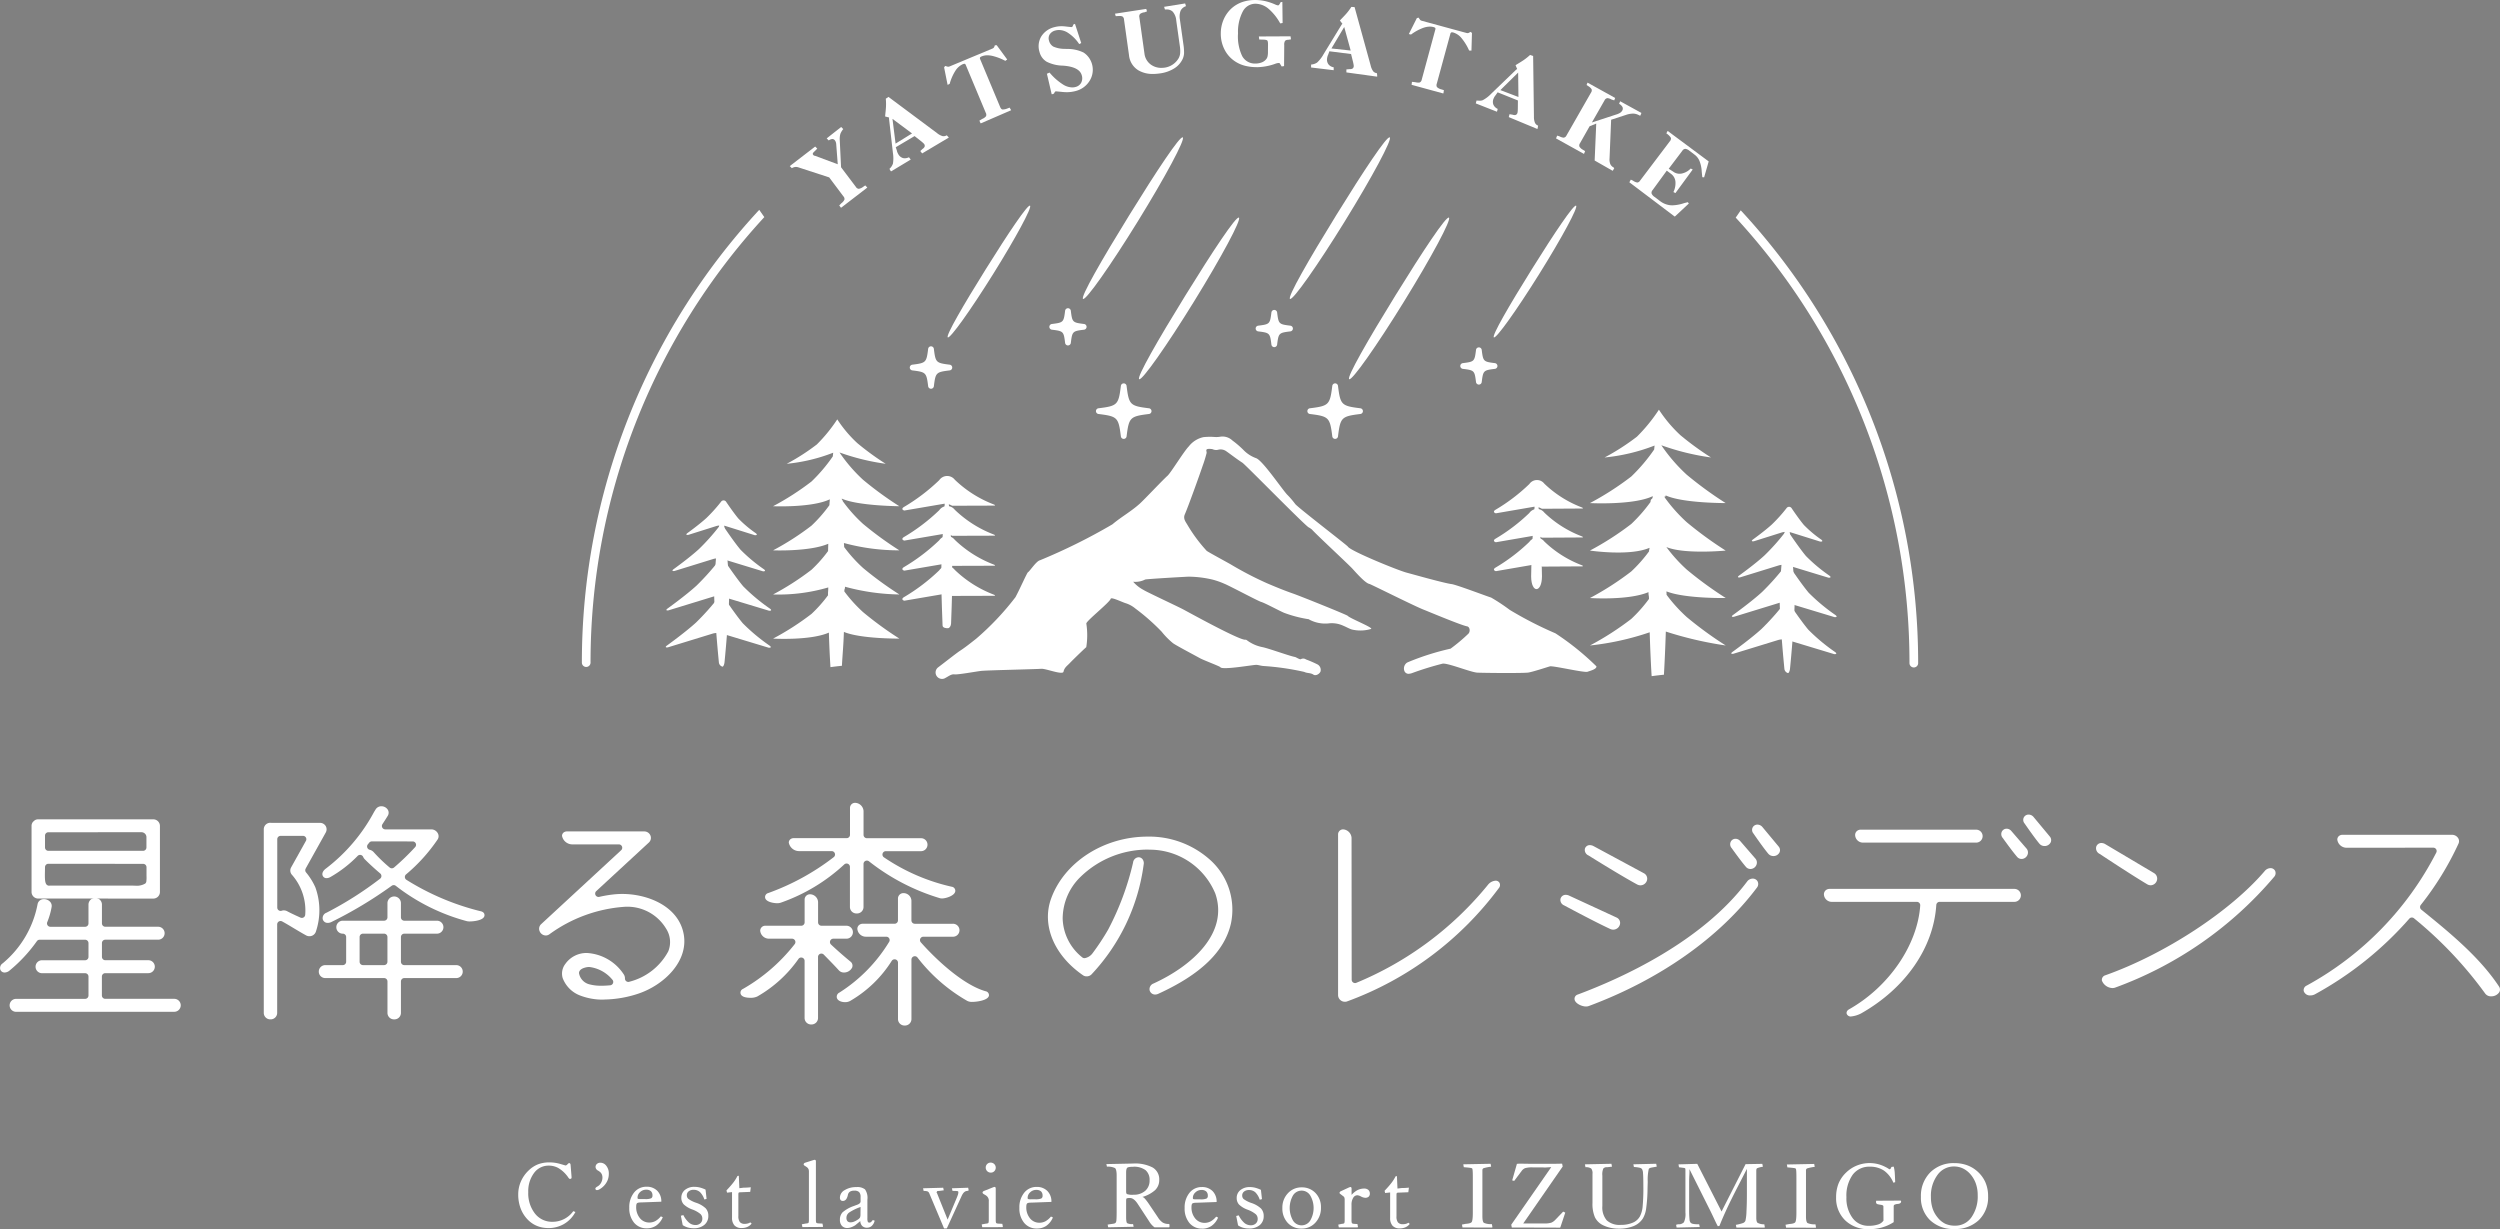 <svg id="logo_new" xmlns="http://www.w3.org/2000/svg" width="240" height="118" viewBox="0 0 240 118">
  <rect x="0" y="0" width="240" height="118" fill="#808080" stroke="none"/>
  <g id="グループ_737" data-name="グループ 737" transform="translate(0 77.067)">
    <g id="グループ_710" data-name="グループ 710" transform="translate(0 1.585)">
      <g id="グループ_708" data-name="グループ 708" transform="translate(3.029)">
        <path id="パス_1091" data-name="パス 1091" d="M297.249,321.78a.635.635,0,0,1-.646-.622v-6.364a.59.59,0,0,1,.16-.4c.014-.008.124-.106.137-.118a.572.572,0,0,1,.348-.1H308.28a.636.636,0,0,1,.647.622v6.364a.636.636,0,0,1-.647.622Zm.97-3.337a.324.324,0,0,0-.324.32l-.007.4c-.016.718,0,1.069.137,1.253a.324.324,0,0,0,.26.13.3.3,0,0,0,.075-.009l.241,0,.5,0h7.086l.363.007a1.587,1.587,0,0,0,.962-.2.322.322,0,0,0,.114-.238,3.136,3.136,0,0,0,.013-.5l0-.1v-.732a.324.324,0,0,0-.323-.324Zm0-3.027a.323.323,0,0,0-.324.323v1.138a.324.324,0,0,0,.324.323h9.089a.324.324,0,0,0,.324-.323v-.086c0-.241,0-.4,0-.851a.483.483,0,0,0-.507-.527h0Z" transform="translate(-296.603 -314.172)" fill="#fff"/>
      </g>
      <g id="グループ_709" data-name="グループ 709" transform="translate(0 7.549)">
        <path id="パス_1092" data-name="パス 1092" d="M294.956,333.125a.622.622,0,1,1,0-1.243h6.6a.324.324,0,0,0,.324-.324v-1.817a.324.324,0,0,0-.324-.323h-4.111a.622.622,0,1,1,0-1.243h4.111a.324.324,0,0,0,.324-.324v-1.323a.324.324,0,0,0-.324-.323h-4.366a.32.32,0,0,0-.265.139,14.439,14.439,0,0,1-2.61,2.809.763.763,0,0,1-.48.2.431.431,0,0,1-.42-.279.532.532,0,0,1,.231-.605,9.722,9.722,0,0,0,3.346-5.675.593.593,0,0,1,.615-.486.792.792,0,0,1,.6.268.581.581,0,0,1,.134.485,7,7,0,0,1-.42,1.456.324.324,0,0,0,.3.445h3.334a.324.324,0,0,0,.324-.324V322.8a.647.647,0,0,1,1.292,0v1.835a.324.324,0,0,0,.323.324h5.048a.622.622,0,1,1,0,1.243h-5.048a.323.323,0,0,0-.323.323v1.323a.324.324,0,0,0,.323.324H307.6a.622.622,0,1,1,0,1.243h-4.111a.323.323,0,0,0-.323.323v1.817a.324.324,0,0,0,.323.324h6.6a.622.622,0,1,1,0,1.243Z" transform="translate(-293.385 -322.192)" fill="#fff"/>
      </g>
    </g>
    <g id="グループ_714" data-name="グループ 714" transform="translate(25.323 0.325)">
      <g id="グループ_711" data-name="グループ 711" transform="translate(0 1.596)">
        <path id="パス_1093" data-name="パス 1093" d="M320.937,333.4a.622.622,0,0,1-.647-.611V315.138a.621.621,0,0,1,.644-.609.73.73,0,0,1,.09.006l4.659,0a.637.637,0,0,1,.555.312.624.624,0,0,1,0,.618l-1.885,3.381-.051.1a.326.326,0,0,0,.038.337,6.148,6.148,0,0,1,.9,1.438,6.454,6.454,0,0,1,.056,4.244.646.646,0,0,1-.626.454.657.657,0,0,1-.313-.079c-.4-.219-.788-.452-1.174-.683-.41-.247-.762-.458-1.128-.659a.325.325,0,0,0-.321.006.324.324,0,0,0-.158.279v8.51A.623.623,0,0,1,320.937,333.4Zm1.273-10.465a.713.713,0,0,1,.344.094c.264.144.539.269.814.4.177.079.309.139.439.2a.324.324,0,0,0,.461-.273,5.189,5.189,0,0,0-1.259-3.816.614.614,0,0,1-.091-.733l1.418-2.543a.323.323,0,0,0-.282-.481h-2.146a.324.324,0,0,0-.324.323v6.56a.323.323,0,0,0,.137.264.322.322,0,0,0,.295.04A.59.59,0,0,1,322.209,322.936Z" transform="translate(-320.29 -314.529)" fill="#fff"/>
      </g>
      <g id="グループ_712" data-name="グループ 712" transform="translate(5.623)">
        <path id="パス_1094" data-name="パス 1094" d="M326.789,324.038a.474.474,0,0,1-.488-.356.548.548,0,0,1,.361-.62,33.694,33.694,0,0,0,5.147-3.267.323.323,0,0,0,.013-.5c-.893-.759-1.445-1.321-1.505-1.383a.752.752,0,0,1-.134-.206.324.324,0,0,0-.528-.1,11.832,11.832,0,0,1-2.6,2.019.78.78,0,0,1-.382.12.391.391,0,0,1-.388-.268c-.07-.213.051-.459.323-.657a16.793,16.793,0,0,0,4.62-5.432l.153-.247a.642.642,0,0,1,.551-.3.729.729,0,0,1,.626.351.557.557,0,0,1-.021.576c-.17.277-.339.54-.505.793a.324.324,0,0,0,.271.5h4.428a.709.709,0,0,1,.615.373.568.568,0,0,1-.016.595,16.3,16.3,0,0,1-3.033,3.357.325.325,0,0,0-.111.269.321.321,0,0,0,.15.249,24.35,24.35,0,0,0,7.085,3.007c.4.071.417.316.408.419-.041.468-1.046.57-1.43.57a1.221,1.221,0,0,1-.251-.024,19.134,19.134,0,0,1-6.84-3.4.319.319,0,0,0-.193-.064.324.324,0,0,0-.193.063,40.127,40.127,0,0,1-5.776,3.472A.786.786,0,0,1,326.789,324.038Zm4.226-7.822a.322.322,0,0,0-.253.121l-.131.163a.324.324,0,0,0,.181.52.743.743,0,0,1,.384.232,15.134,15.134,0,0,0,1.529,1.471.326.326,0,0,0,.419,0,22.962,22.962,0,0,0,2.031-1.963.323.323,0,0,0-.239-.541Z" transform="translate(-326.264 -312.833)" fill="#fff"/>
      </g>
      <g id="グループ_713" data-name="グループ 713" transform="translate(5.292 8.658)">
        <path id="パス_1095" data-name="パス 1095" d="M333.142,333.842a.623.623,0,0,1-.648-.611V330.2a.323.323,0,0,0-.323-.323h-5.623a.622.622,0,1,1,0-1.243h1.657a.324.324,0,0,0,.323-.324v-2.373a.323.323,0,0,0-.319-.323.616.616,0,0,1-.625-.622.622.622,0,0,1,.635-.622h3.951a.323.323,0,0,0,.323-.323v-1.4a.648.648,0,0,1,1.293,0v1.4a.323.323,0,0,0,.323.323h3.135a.622.622,0,1,1,0,1.244H334.11a.323.323,0,0,0-.323.323v2.373a.324.324,0,0,0,.323.324h4.963a.622.622,0,1,1,0,1.243H334.11a.323.323,0,0,0-.323.323v3.033A.623.623,0,0,1,333.142,333.842Zm-3-8.229a.323.323,0,0,0-.323.323v2.373a.324.324,0,0,0,.323.324h2.026a.324.324,0,0,0,.323-.324v-2.373a.323.323,0,0,0-.323-.323Z" transform="translate(-325.912 -322.032)" fill="#fff"/>
      </g>
    </g>
    <g id="グループ_715" data-name="グループ 715" transform="translate(51.757 2.755)">
      <path id="パス_1096" data-name="パス 1096" d="M354.613,331.557a6.051,6.051,0,0,1-2.262-.391,2.871,2.871,0,0,1-1.687-1.681,1.52,1.52,0,0,1,.257-1.357,2.481,2.481,0,0,1,2.068-1.048,4.544,4.544,0,0,1,3.543,2.058.675.675,0,0,1,.112.385.323.323,0,0,0,.137.276.327.327,0,0,0,.186.059.311.311,0,0,0,.12-.024,5.858,5.858,0,0,0,3.715-2.911,2.378,2.378,0,0,0-.218-2.195,4.334,4.334,0,0,0-3.986-2.082,13.886,13.886,0,0,0-7.207,2.638.6.6,0,0,1-.35.116.653.653,0,0,1-.594-.423.6.6,0,0,1,.148-.662l7.683-7.1a.323.323,0,0,0-.219-.561h-4.487a1.008,1.008,0,0,1-.969-.814.41.41,0,0,1,.169-.338.51.51,0,0,1,.313-.092h7.408a.638.638,0,0,1,.6.4.6.6,0,0,1-.152.664l-5.052,4.665a.323.323,0,0,0,.219.561.281.281,0,0,0,.074-.008,11.772,11.772,0,0,1,1.4-.238,7.763,7.763,0,0,1,.8-.042c2.5,0,5.414,1.208,5.9,3.857.485,2.613-1.9,4.9-4.382,5.724a10.787,10.787,0,0,1-3.292.555Zm-1.392-3.133a1.456,1.456,0,0,0-.32.036c-.545.123-.665.366-.669.548a1.335,1.335,0,0,0,.98,1.076,4.351,4.351,0,0,0,1.191.14c.265,0,.543-.016.821-.042a.323.323,0,0,0,.2-.552A3.386,3.386,0,0,0,353.221,328.424Z" transform="translate(-348.405 -315.415)" fill="#fff"/>
    </g>
    <g id="グループ_719" data-name="グループ 719" transform="translate(71.083)">
      <g id="グループ_716" data-name="グループ 716" transform="translate(2.364)">
        <path id="パス_1097" data-name="パス 1097" d="M380.255,323.113a.624.624,0,0,1-.647-.612v-3.855a.322.322,0,0,0-.193-.3.334.334,0,0,0-.13-.026.321.321,0,0,0-.219.085,17.34,17.34,0,0,1-6.082,3.668,1.068,1.068,0,0,1-.364.057c-.274,0-1.078-.1-1.153-.529a.393.393,0,0,1,.291-.444,22.973,22.973,0,0,0,6.3-3.453.324.324,0,0,0-.2-.576h-3.146a1.008,1.008,0,0,1-.972-.814.407.407,0,0,1,.171-.338.5.5,0,0,1,.311-.092h5.07a.323.323,0,0,0,.323-.323V313a.485.485,0,0,1,.5-.507.836.836,0,0,1,.8.787v2.287a.323.323,0,0,0,.323.323h5.182a.615.615,0,0,1,.634.622.622.622,0,0,1-.634.622h-3.359a.323.323,0,0,0-.174.6,18.983,18.983,0,0,0,6.485,2.812.393.393,0,0,1,.351.426c-.044.438-.907.7-1.274.7a.825.825,0,0,1-.2-.023,20.492,20.492,0,0,1-6.822-3.55.327.327,0,0,0-.191-.061.315.315,0,0,0-.147.035.322.322,0,0,0-.176.288V322.5A.623.623,0,0,1,380.255,323.113Z" transform="translate(-371.462 -312.488)" fill="#fff"/>
      </g>
      <g id="グループ_717" data-name="グループ 717" transform="translate(0 8.783)">
        <path id="パス_1098" data-name="パス 1098" d="M375.755,334.318a.623.623,0,0,1-.647-.612v-5.493a.322.322,0,0,0-.222-.307.311.311,0,0,0-.1-.017.326.326,0,0,0-.26.13,12.2,12.2,0,0,1-3.954,3.61,1.422,1.422,0,0,1-.655.128c-.39,0-.871-.07-.954-.4a.391.391,0,0,1,.231-.452,16.982,16.982,0,0,0,4.965-4.3.324.324,0,0,0-.256-.522h-2.224a.845.845,0,0,1-.833-.765.484.484,0,0,1,.52-.478h3.421a.324.324,0,0,0,.324-.323v-2.17a.509.509,0,0,1,.525-.527.786.786,0,0,1,.767.737v1.96a.324.324,0,0,0,.324.323H379.1a.622.622,0,1,1,0,1.243h-1.234a.324.324,0,0,0-.223.559c.571.538,1.218,1.106,1.87,1.642a.489.489,0,0,1,.165.558.87.87,0,0,1-.784.488.653.653,0,0,1-.5-.211c-.371-.413-.851-.9-1.334-1.395l-.109-.111a.324.324,0,0,0-.229-.1.315.315,0,0,0-.124.024.324.324,0,0,0-.2.3v5.865A.623.623,0,0,1,375.755,334.318Z" transform="translate(-368.95 -321.819)" fill="#fff"/>
      </g>
      <g id="グループ_718" data-name="グループ 718" transform="translate(9.245 8.675)">
        <path id="パス_1099" data-name="パス 1099" d="M385.3,334.414a.622.622,0,0,1-.647-.611V328.38a.323.323,0,0,0-.229-.309.328.328,0,0,0-.1-.014.324.324,0,0,0-.267.14,11.557,11.557,0,0,1-4.013,3.865,1.014,1.014,0,0,1-.477.109c-.248,0-.695-.089-.784-.42a.442.442,0,0,1,.244-.5,14.979,14.979,0,0,0,4.773-4.864.324.324,0,0,0-.273-.5h-1.976a.818.818,0,0,1-.8-.749.473.473,0,0,1,.155-.361.54.54,0,0,1,.376-.134h3.044a.324.324,0,0,0,.324-.323v-2.081a.519.519,0,0,1,.537-.536.759.759,0,0,1,.755.719v1.9a.323.323,0,0,0,.323.323h3.644a.622.622,0,1,1,0,1.243h-2.823a.324.324,0,0,0-.242.538c1.692,1.908,4.219,4.143,6.234,4.7a.378.378,0,0,1,.306.41c-.062.45-1.127.607-1.6.609a1.02,1.02,0,0,1-.476-.092,16.188,16.188,0,0,1-4.792-4.176.321.321,0,0,0-.249-.117.313.313,0,0,0-.109.019.324.324,0,0,0-.214.3v5.72A.623.623,0,0,1,385.3,334.414Z" transform="translate(-378.773 -321.705)" fill="#fff"/>
      </g>
    </g>
    <g id="グループ_720" data-name="グループ 720" transform="translate(100.604 3.245)">
      <path id="パス_1100" data-name="パス 1100" d="M410.631,331.1a.539.539,0,0,1-.541-.414.577.577,0,0,1,.372-.644c3.72-1.7,7.233-4.86,5.936-8.632a6.819,6.819,0,0,0-6.188-4.216c-.118,0-.236-.008-.356-.008a9.234,9.234,0,0,0-6.385,2.607,5.6,5.6,0,0,0-1.725,4.015,4.927,4.927,0,0,0,1.884,3.727.321.321,0,0,0,.2.072.285.285,0,0,0,.063-.006,1.187,1.187,0,0,0,.706-.445,22.811,22.811,0,0,0,1.518-2.3,26.649,26.649,0,0,0,2.388-6.428.564.564,0,0,1,.53-.507.482.482,0,0,1,.366.173.639.639,0,0,1,.12.523,19.029,19.029,0,0,1-5.01,10.552.65.65,0,0,1-.469.186.583.583,0,0,1-.335-.1c-2.782-1.913-3.991-4.8-3.077-7.35,1.257-3.513,5.068-5.966,9.265-5.966a8.744,8.744,0,0,1,5.89,2.132,6.427,6.427,0,0,1,2.116,6.2c-.608,2.681-2.887,4.89-6.966,6.753A.727.727,0,0,1,410.631,331.1Z" transform="translate(-400.331 -315.936)" fill="#fff"/>
    </g>
    <g id="グループ_721" data-name="グループ 721" transform="translate(128.456 2.551)">
      <path id="パス_1101" data-name="パス 1101" d="M430.578,331.749a.65.65,0,0,1-.639-.628V315.7a.479.479,0,0,1,.487-.5.87.87,0,0,1,.806.8l.012,13.631a.323.323,0,0,0,.324.323.31.31,0,0,0,.132-.028,32.1,32.1,0,0,0,12.624-9.4,1.019,1.019,0,0,1,.738-.4.407.407,0,0,1,.379.216.457.457,0,0,1-.073.5,31.7,31.7,0,0,1-14.583,10.88A.587.587,0,0,1,430.578,331.749Z" transform="translate(-429.939 -315.198)" fill="#fff"/>
    </g>
    <g id="グループ_727" data-name="グループ 727" transform="translate(149.794 2.096)">
      <g id="グループ_722" data-name="グループ 722" transform="translate(2.34 1.97)">
        <path id="パス_1102" data-name="パス 1102" d="M460.461,320.667a.674.674,0,0,1-.314-.081c-1.481-.8-4.156-2.463-4.677-2.789a.577.577,0,0,1-.345-.636.476.476,0,0,1,.484-.353.762.762,0,0,1,.359.1l4.813,2.594a.588.588,0,0,1,.308.674A.655.655,0,0,1,460.461,320.667Z" transform="translate(-455.11 -316.808)" fill="#fff"/>
      </g>
      <g id="グループ_723" data-name="グループ 723" transform="translate(0 6.742)">
        <path id="パス_1103" data-name="パス 1103" d="M457.7,325.22a.69.69,0,0,1-.287-.065c-1.277-.59-3.477-1.757-4.364-2.232l-.068-.036a.564.564,0,0,1-.345-.622.509.509,0,0,1,.512-.388.75.75,0,0,1,.316.075l4.546,2.1a.565.565,0,0,1,.338.647A.667.667,0,0,1,457.7,325.22Z" transform="translate(-452.624 -321.878)" fill="#fff"/>
      </g>
      <g id="グループ_724" data-name="グループ 724" transform="translate(1.36 5.182)">
        <path id="パス_1104" data-name="パス 1104" d="M455.167,332.5c-.392,0-1.023-.28-1.092-.665a.427.427,0,0,1,.3-.482c4.208-1.568,11.916-5.062,16.26-10.846a.675.675,0,0,1,.537-.285.523.523,0,0,1,.478.282.558.558,0,0,1-.083.6c-3.592,4.783-9.319,8.815-16.129,11.351A.766.766,0,0,1,455.167,332.5Z" transform="translate(-454.068 -320.221)" fill="#fff"/>
      </g>
      <g id="グループ_725" data-name="グループ 725" transform="translate(16.302 1.356)">
        <path id="パス_1105" data-name="パス 1105" d="M471.892,319.06a.566.566,0,0,1-.434-.2c-.412-.476-1.13-1.465-1.373-1.806a.557.557,0,0,1-.094-.595.512.512,0,0,1,.466-.3.6.6,0,0,1,.456.224l1.448,1.672a.58.58,0,0,1,.092.636A.622.622,0,0,1,471.892,319.06Z" transform="translate(-469.943 -316.156)" fill="#fff"/>
      </g>
      <g id="グループ_726" data-name="グループ 726" transform="translate(18.406)">
        <path id="パス_1106" data-name="パス 1106" d="M474.222,317.733a.64.64,0,0,1-.493-.229c-.533-.639-1.409-1.92-1.417-1.933a.525.525,0,0,1-.085-.567.513.513,0,0,1,.469-.29.632.632,0,0,1,.481.24l1.551,1.864a.528.528,0,0,1,.085.566A.644.644,0,0,1,474.222,317.733Z" transform="translate(-472.179 -314.715)" fill="#fff"/>
      </g>
    </g>
    <g id="グループ_732" data-name="グループ 732" transform="translate(175.096 1.133)">
      <g id="グループ_728" data-name="グループ 728" transform="translate(17.029 1.356)">
        <path id="パス_1107" data-name="パス 1107" d="M499.562,318.038a.564.564,0,0,1-.434-.205c-.411-.476-1.13-1.465-1.372-1.806a.555.555,0,0,1-.1-.595.512.512,0,0,1,.467-.3.594.594,0,0,1,.455.223l1.448,1.674a.578.578,0,0,1,.092.635A.623.623,0,0,1,499.562,318.038Z" transform="translate(-497.613 -315.133)" fill="#fff"/>
      </g>
      <g id="グループ_729" data-name="グループ 729" transform="translate(19.134)">
        <path id="パス_1108" data-name="パス 1108" d="M501.892,316.711a.64.64,0,0,1-.493-.229c-.527-.633-1.409-1.921-1.417-1.933a.529.529,0,0,1-.085-.568.518.518,0,0,1,.47-.29.63.63,0,0,1,.481.24l1.55,1.865a.529.529,0,0,1,.086.565A.645.645,0,0,1,501.892,316.711Z" transform="translate(-499.849 -313.692)" fill="#fff"/>
      </g>
      <g id="グループ_730" data-name="グループ 730" transform="translate(2.997 1.449)">
        <path id="パス_1109" data-name="パス 1109" d="M483.464,316.475a.753.753,0,0,1-.759-.726.506.506,0,0,1,.154-.371.548.548,0,0,1,.4-.147h11.039a.622.622,0,1,1,0,1.243Z" transform="translate(-482.705 -315.232)" fill="#fff"/>
      </g>
      <g id="グループ_731" data-name="グループ 731" transform="translate(0 7.135)">
        <path id="パス_1110" data-name="パス 1110" d="M482.08,333.523a.418.418,0,0,1-.372-.258c-.032-.121-.015-.3.241-.441,3.819-2.162,6.56-6.166,6.818-9.964a.324.324,0,0,0-.323-.345h-8.176a.752.752,0,0,1-.747-.718.518.518,0,0,1,.154-.376.556.556,0,0,1,.4-.15h17.707a.622.622,0,1,1,0,1.243h-7.15a.323.323,0,0,0-.323.3c-.26,4.107-2.958,8-7.22,10.412A2.692,2.692,0,0,1,482.08,333.523Z" transform="translate(-479.521 -321.272)" fill="#fff"/>
      </g>
    </g>
    <g id="グループ_735" data-name="グループ 735" transform="translate(201.214 3.867)">
      <g id="グループ_733" data-name="グループ 733">
        <path id="パス_1111" data-name="パス 1111" d="M512.54,320.649a.648.648,0,0,1-.332-.1c-1.37-.814-3.834-2.435-4.556-2.912a.6.6,0,0,1-.336-.674.509.509,0,0,1,.507-.372.721.721,0,0,1,.361.106l4.681,2.78a.611.611,0,0,1,.285.689A.641.641,0,0,1,512.54,320.649Z" transform="translate(-507.296 -316.596)" fill="#fff"/>
      </g>
      <g id="グループ_734" data-name="グループ 734" transform="translate(0.563 2.407)">
        <path id="パス_1112" data-name="パス 1112" d="M508.921,330.665a1.129,1.129,0,0,1-1.019-.713.454.454,0,0,1,.317-.509c5.724-2.028,12.02-6.146,15.315-10.015a.736.736,0,0,1,.549-.275.489.489,0,0,1,.452.272.539.539,0,0,1-.114.582,36.289,36.289,0,0,1-15.259,10.619A.734.734,0,0,1,508.921,330.665Z" transform="translate(-507.895 -319.153)" fill="#fff"/>
      </g>
    </g>
    <g id="グループ_736" data-name="グループ 736" transform="translate(221.151 3.07)">
      <path id="パス_1113" data-name="パス 1113" d="M546.478,331.261a.678.678,0,0,1-.585-.287,38.136,38.136,0,0,0-6.815-7.2.326.326,0,0,0-.213-.079.321.321,0,0,0-.244.11,33.2,33.2,0,0,1-9.064,7.262.905.905,0,0,1-.423.106.619.619,0,0,1-.644-.407.476.476,0,0,1,.284-.54,30.315,30.315,0,0,0,12.439-12.768.323.323,0,0,0-.289-.468l-8.342.007a.9.9,0,0,1-.873-.783.447.447,0,0,1,.161-.347.528.528,0,0,1,.344-.113h10.53a.694.694,0,0,1,.561.31.548.548,0,0,1,.045.524,28.85,28.85,0,0,1-3.627,5.9.323.323,0,0,0,.051.451c2.617,2.121,5.581,4.523,7.463,7.384a.511.511,0,0,1,.025.537A.914.914,0,0,1,546.478,331.261Z" transform="translate(-528.479 -315.75)" fill="#fff"/>
    </g>
  </g>
  <g id="グループ_762" data-name="グループ 762" transform="translate(49.746 111.355)">
    <g id="グループ_761" data-name="グループ 761">
      <g id="グループ_738" data-name="グループ 738" transform="translate(0 0.232)">
        <path id="パス_1114" data-name="パス 1114" d="M349.2,355.51a2.88,2.88,0,0,1-1.061-.194,2.618,2.618,0,0,1-.873-.57,3.108,3.108,0,0,1-.716-1.095,3.77,3.77,0,0,1-.242-1.373,3.1,3.1,0,0,1,.258-1.246,3.24,3.24,0,0,1,.749-1.059,2.714,2.714,0,0,1,.9-.585,3.057,3.057,0,0,1,1.084-.184,3.712,3.712,0,0,1,1.041.15c.319.093.488.143.509.148a.275.275,0,0,0,.173-.1c.105-.111.148-.134.182-.134a.218.218,0,0,1,.1.065.32.32,0,0,1,.032.131l.094,1.162c0,.082-.019.115-.043.136a.442.442,0,0,1-.105.032c-.056,0-.109-.047-.182-.156a1.838,1.838,0,0,0-.145-.195,2.951,2.951,0,0,0-.828-.714,1.893,1.893,0,0,0-.9-.213,1.714,1.714,0,0,0-1.4.706,2.918,2.918,0,0,0-.556,1.842,3.151,3.151,0,0,0,.648,2.06,2.072,2.072,0,0,0,1.663.784,2.443,2.443,0,0,0,2.01-1.021l.206.079a2.893,2.893,0,0,1-1.127,1.17,2.948,2.948,0,0,1-1.472.376Z" transform="translate(-346.304 -349.203)" fill="#fff"/>
      </g>
      <g id="グループ_739" data-name="グループ 739" transform="translate(7.408 0.261)">
        <path id="パス_1115" data-name="パス 1115" d="M354.319,351.871a.478.478,0,0,1-.093-.033.267.267,0,0,1-.051-.1c0-.07.056-.135.169-.2a1.336,1.336,0,0,0,.195-.133,1.04,1.04,0,0,0,.231-.336,1,1,0,0,0,.085-.4.8.8,0,0,0-.048-.288.664.664,0,0,0-.151-.227,1.308,1.308,0,0,0-.232-.164.411.411,0,0,1-.23-.339.391.391,0,0,1,.133-.3.487.487,0,0,1,.331-.114.714.714,0,0,1,.578.311,1.18,1.18,0,0,1,.232.744,1.649,1.649,0,0,1-.12.637,1.763,1.763,0,0,1-.369.548,1.907,1.907,0,0,1-.356.284A.625.625,0,0,1,354.319,351.871Z" transform="translate(-354.175 -349.233)" fill="#fff"/>
      </g>
      <g id="グループ_740" data-name="グループ 740" transform="translate(10.666 2.571)">
        <path id="パス_1116" data-name="パス 1116" d="M359.316,355.68a1.528,1.528,0,0,1-1.225-.545,2.147,2.147,0,0,1-.456-1.434,2.22,2.22,0,0,1,.459-1.452,1.488,1.488,0,0,1,1.2-.561,1.389,1.389,0,0,1,1.029.391,1.421,1.421,0,0,1,.387,1.046l-1.931.07c-.262,0-.362.042-.4.077s-.081.12-.081.334a1.645,1.645,0,0,0,.359,1.1,1.136,1.136,0,0,0,.9.419,1.248,1.248,0,0,0,.585-.143,1.826,1.826,0,0,0,.524-.453l.185.089a1.828,1.828,0,0,1-.656.818A1.593,1.593,0,0,1,359.316,355.68Zm-.057-3.707a.815.815,0,0,0-.588.232.7.7,0,0,0-.244.527c0,.041.006.094.034.113.009.008.06.029.278.029h.41a1.417,1.417,0,0,0,.589-.077.28.28,0,0,0,.123-.27.534.534,0,0,0-.151-.411A.648.648,0,0,0,359.259,351.972Z" transform="translate(-357.636 -351.688)" fill="#fff"/>
      </g>
      <g id="グループ_741" data-name="グループ 741" transform="translate(15.617 2.583)">
        <path id="パス_1117" data-name="パス 1117" d="M364.133,355.674a2.072,2.072,0,0,1-.578-.075,1.734,1.734,0,0,1-.482-.226l-.177-.9.239-.063a2.392,2.392,0,0,0,.536.721.947.947,0,0,0,.617.233.687.687,0,0,0,.486-.17.572.572,0,0,0,.182-.442.6.6,0,0,0-.18-.445,2.7,2.7,0,0,0-.794-.44,2.333,2.333,0,0,1-.825-.5.917.917,0,0,1-.216-.625.942.942,0,0,1,.355-.755,1.393,1.393,0,0,1,.912-.288,2.088,2.088,0,0,1,.491.059,3.21,3.21,0,0,1,.566.205l.1.893-.214.057a1.756,1.756,0,0,0-.418-.707.9.9,0,0,0-.616-.223.723.723,0,0,0-.474.149.466.466,0,0,0-.175.376.445.445,0,0,0,.136.337,2.7,2.7,0,0,0,.746.379,2.48,2.48,0,0,1,.927.535,1.032,1.032,0,0,1,.255.72,1.086,1.086,0,0,1-.382.872A1.524,1.524,0,0,1,364.133,355.674Z" transform="translate(-362.896 -351.7)" fill="#fff"/>
      </g>
      <g id="グループ_742" data-name="グループ 742" transform="translate(19.993 1.518)">
        <path id="パス_1118" data-name="パス 1118" d="M369,355.586a.888.888,0,0,1-.688-.254,1.078,1.078,0,0,1-.231-.747l0-2.448-.48.054-.054-.214c.26-.279.469-.51.641-.732a3.753,3.753,0,0,0,.409-.645c.008-.018.115-.03.135-.03l.053,1.193.43-.053c.121,0,.235,0,.345-.009s.217-.015.323-.027l-.056.443-.918.037c-.14,0-.178.025-.185.034s-.035.051-.035.19v2.058a.922.922,0,0,0,.144.579.586.586,0,0,0,.468.171,1.148,1.148,0,0,0,.289-.035.825.825,0,0,0,.243-.108l.13.114a1.031,1.031,0,0,1-.46.344,1.387,1.387,0,0,1-.494.087Z" transform="translate(-367.545 -350.569)" fill="#fff"/>
      </g>
      <g id="グループ_743" data-name="グループ 743" transform="translate(27.23)">
        <path id="パス_1119" data-name="パス 1119" d="M375.288,355.4l-.054-.268.383-.072c.172-.01.23-.043.248-.061s.049-.073.049-.3l0-4.6a.675.675,0,0,0-.042-.268.563.563,0,0,0-.156-.184c-.039-.027-.09-.059-.152-.1-.109-.06-.158-.115-.158-.174a.3.3,0,0,1,.05-.1.347.347,0,0,1,.123-.061l.785-.249.119-.025a.2.2,0,0,1,.084.058.254.254,0,0,1,.017.119l0,5.584c0,.213.032.273.046.29s.071.051.195.058l.392.019.051.267a.056.056,0,0,1-.015.038.053.053,0,0,1-.039.016Z" transform="translate(-375.234 -348.956)" fill="#fff"/>
      </g>
      <g id="グループ_744" data-name="グループ 744" transform="translate(30.885 2.61)">
        <path id="パス_1120" data-name="パス 1120" d="M379.828,355.651a.67.67,0,0,1-.524-.212.837.837,0,0,1-.185-.575,1.026,1.026,0,0,1,.248-.712,3.254,3.254,0,0,1,1.085-.61q.114-.045.294-.11c.237-.083.357-.195.357-.332v-.425a.654.654,0,0,0-.137-.467.623.623,0,0,0-.456-.141.779.779,0,0,0-.435.1.486.486,0,0,0-.192.319c-.085.386-.245.568-.482.568a.265.265,0,0,1-.215-.086.386.386,0,0,1-.066-.247.841.841,0,0,1,.47-.713,2.063,2.063,0,0,1,1.107-.282,1.192,1.192,0,0,1,.832.219,1.439,1.439,0,0,1,.228.992v1.765a.873.873,0,0,0,.045.364.154.154,0,0,0,.148.067.249.249,0,0,0,.145-.047.891.891,0,0,0,.177-.2l.183.06a.97.97,0,0,1-.3.525.658.658,0,0,1-.425.152.64.64,0,0,1-.469-.163.714.714,0,0,1-.186-.472l-.484.4a1.88,1.88,0,0,1-.392.193A1.137,1.137,0,0,1,379.828,355.651Zm1.274-2.017a4.841,4.841,0,0,0-1.1.536.616.616,0,0,0-.257.5.479.479,0,0,0,.1.331.4.4,0,0,0,.3.108.89.89,0,0,0,.312-.062,1.9,1.9,0,0,0,.376-.2.643.643,0,0,0,.213-.2.764.764,0,0,0,.046-.329Z" transform="translate(-379.118 -351.729)" fill="#fff"/>
      </g>
      <g id="グループ_745" data-name="グループ 745" transform="translate(38.864 2.669)">
        <path id="パス_1121" data-name="パス 1121" d="M389.616,355.7l-1.4-3.322a.41.41,0,0,0-.162-.225.959.959,0,0,0-.4-.052l-.053-.258,1.931-.053.054.249-.472.062a.4.4,0,0,0-.167.023l-.07.152.052-.012a.813.813,0,0,0,.028.094l1,2.493.873-2.084c.05-.12.089-.224.117-.314a.8.8,0,0,0,.039-.216.132.132,0,0,0-.028-.1c-.008-.007-.046-.027-.2-.036l-.336-.01-.052-.248,1.559-.053.053.258-.153.054c-.207,0-.386.165-.531.489l-1.406,3.076a.051.051,0,0,1-.048.031Z" transform="translate(-387.595 -351.792)" fill="#fff"/>
      </g>
      <g id="グループ_746" data-name="グループ 746" transform="translate(44.497 0.255)">
        <path id="パス_1122" data-name="パス 1122" d="M393.632,355.429l-.053-.267.383-.072c.172-.011.229-.043.248-.061s.048-.073.049-.3v-1.783a.591.591,0,0,0-.25-.553,1.359,1.359,0,0,0-.185-.112c-.111-.061-.163-.118-.163-.18,0-.105.14-.156.186-.173l.856-.341.115-.031a.179.179,0,0,1,.094.065.382.382,0,0,1,.014.125v2.991c0,.213.032.273.046.29s.07.051.195.058l.392.019.051.267a.054.054,0,0,1-.016.038.052.052,0,0,1-.038.015Zm.814-5.239a.484.484,0,0,1-.481-.482.47.47,0,0,1,.138-.343.464.464,0,0,1,.344-.138.485.485,0,0,1,.343.825.461.461,0,0,1-.339.137Z" transform="translate(-393.579 -349.227)" fill="#fff"/>
      </g>
      <g id="グループ_747" data-name="グループ 747" transform="translate(48.116 2.591)">
        <path id="パス_1123" data-name="パス 1123" d="M399.105,355.7a1.526,1.526,0,0,1-1.225-.545,2.146,2.146,0,0,1-.456-1.433,2.218,2.218,0,0,1,.459-1.452,1.486,1.486,0,0,1,1.2-.562,1.393,1.393,0,0,1,1.029.391,1.421,1.421,0,0,1,.387,1.046l-1.931.071c-.262,0-.362.041-.4.077s-.081.12-.081.333a1.644,1.644,0,0,0,.359,1.1,1.136,1.136,0,0,0,.9.419,1.237,1.237,0,0,0,.585-.143,1.837,1.837,0,0,0,.525-.452l.185.089a1.827,1.827,0,0,1-.655.818A1.594,1.594,0,0,1,399.105,355.7Zm-.057-3.707a.815.815,0,0,0-.588.232.7.7,0,0,0-.244.526c0,.041.006.1.034.114a.649.649,0,0,0,.278.029h.41a1.433,1.433,0,0,0,.589-.077.281.281,0,0,0,.123-.27.533.533,0,0,0-.151-.412A.651.651,0,0,0,399.048,351.994Z" transform="translate(-397.425 -351.709)" fill="#fff"/>
      </g>
      <g id="グループ_748" data-name="グループ 748" transform="translate(56.464 0.344)">
        <path id="パス_1124" data-name="パス 1124" d="M410.914,355.444a1.951,1.951,0,0,1-.514-.576l-1.108-1.692c-.242-.361-.484-.542-.721-.542a.751.751,0,0,0-.333.039c-.007.006-.046.042-.046.249v1.542c0,.439.062.553.1.584a1.074,1.074,0,0,0,.567.085l.053.259-2.442.051-.054-.258c.341-.06.53-.074.616-.1a.269.269,0,0,0,.168-.1.56.56,0,0,0,.062-.261c.013-.146.021-.417.021-.812l0-3.434c0-.5-.088-.666-.163-.721a1.548,1.548,0,0,0-.769-.134l-.057-.248,2.566-.053a3.659,3.659,0,0,1,1.882.383,1.312,1.312,0,0,1,.629,1.194,1.327,1.327,0,0,1-.4.979,3.125,3.125,0,0,1-1.237.657c.121,0,.231.121.348.265a6.4,6.4,0,0,1,.385.535l.793,1.177a1.556,1.556,0,0,0,.455.481,1.084,1.084,0,0,0,.55.13c.029,0,.089.024.089.054v.215a.054.054,0,0,1-.016.038.056.056,0,0,1-.038.015Zm-2.057-5.81c-.4,0-.526.061-.565.1s-.1.157-.1.446V352c0,.136.028.221.083.256a1.586,1.586,0,0,0,.63.061,1.628,1.628,0,0,0,1.121-.376,1.282,1.282,0,0,0,.418-1,1.211,1.211,0,0,0-.386-.982,1.827,1.827,0,0,0-1.188-.328Z" transform="translate(-406.294 -349.322)" fill="#fff"/>
      </g>
      <g id="グループ_749" data-name="グループ 749" transform="translate(63.98 2.6)">
        <path id="パス_1125" data-name="パス 1125" d="M415.959,355.71a1.529,1.529,0,0,1-1.224-.543,2.159,2.159,0,0,1-.457-1.435,2.221,2.221,0,0,1,.46-1.451,1.482,1.482,0,0,1,1.194-.562,1.4,1.4,0,0,1,1.03.391,1.426,1.426,0,0,1,.387,1.046l-1.932.07c-.262,0-.361.042-.4.077s-.081.121-.081.335a1.645,1.645,0,0,0,.359,1.1,1.142,1.142,0,0,0,.9.42,1.231,1.231,0,0,0,.584-.144,1.841,1.841,0,0,0,.525-.453l.185.089a1.827,1.827,0,0,1-.656.818,1.578,1.578,0,0,1-.874.247ZM415.9,352a.82.82,0,0,0-.588.232.7.7,0,0,0-.243.526c0,.041.006.1.033.113.01.008.06.03.279.03h.409a1.433,1.433,0,0,0,.59-.077.279.279,0,0,0,.123-.27.532.532,0,0,0-.152-.411A.645.645,0,0,0,415.9,352Z" transform="translate(-414.279 -351.718)" fill="#fff"/>
      </g>
      <g id="グループ_750" data-name="グループ 750" transform="translate(68.931 2.611)">
        <path id="パス_1126" data-name="パス 1126" d="M420.777,355.7a2.088,2.088,0,0,1-.579-.074,1.713,1.713,0,0,1-.482-.227l-.177-.9.239-.063a2.387,2.387,0,0,0,.535.722.956.956,0,0,0,.619.232.684.684,0,0,0,.486-.17.566.566,0,0,0,.182-.441.6.6,0,0,0-.181-.447,2.682,2.682,0,0,0-.794-.44,2.306,2.306,0,0,1-.824-.5.918.918,0,0,1-.216-.626.935.935,0,0,1,.356-.754,1.392,1.392,0,0,1,.911-.289,2.086,2.086,0,0,1,.491.059,3.174,3.174,0,0,1,.568.207l.1.892-.214.057a1.784,1.784,0,0,0-.418-.707.889.889,0,0,0-.617-.224.723.723,0,0,0-.474.15.466.466,0,0,0-.175.377.452.452,0,0,0,.136.337,2.72,2.72,0,0,0,.746.379,2.484,2.484,0,0,1,.927.535,1.03,1.03,0,0,1,.255.72,1.089,1.089,0,0,1-.381.872A1.534,1.534,0,0,1,420.777,355.7Z" transform="translate(-419.539 -351.73)" fill="#fff"/>
      </g>
      <g id="グループ_751" data-name="グループ 751" transform="translate(73.362 2.633)">
        <path id="パス_1127" data-name="パス 1127" d="M426.095,355.708a1.753,1.753,0,0,1-1.335-.549,2.007,2.007,0,0,1-.513-1.429,1.98,1.98,0,0,1,.532-1.414,1.749,1.749,0,0,1,1.319-.564,1.775,1.775,0,0,1,1.331.544,1.934,1.934,0,0,1,.523,1.394,2.058,2.058,0,0,1-.531,1.445A1.74,1.74,0,0,1,426.095,355.708Zm0-3.643a.971.971,0,0,0-.822.451,2.439,2.439,0,0,0,0,2.43.972.972,0,0,0,1.642,0,2.388,2.388,0,0,0,0-2.426A.962.962,0,0,0,426.1,352.065Z" transform="translate(-424.247 -351.753)" fill="#fff"/>
      </g>
      <g id="グループ_752" data-name="グループ 752" transform="translate(78.731 2.6)">
        <path id="パス_1128" data-name="パス 1128" d="M430,355.594l-.053-.267.319-.072c.173-.011.23-.043.248-.062s.048-.072.048-.295V353a.788.788,0,0,0-.03-.277.275.275,0,0,0-.1-.118l-.269-.207c-.083-.059-.1-.1-.1-.128.048-.1.072-.119.11-.139l.824-.383c.007,0,.1-.031.109-.031a.1.1,0,0,1,.1.056.307.307,0,0,1,.019.134v.566a2.1,2.1,0,0,1,.515-.43,1.418,1.418,0,0,1,.691-.179.592.592,0,0,1,.4.127.46.46,0,0,1,.148.36.379.379,0,0,1-.121.3.472.472,0,0,1-.325.1.978.978,0,0,1-.407-.127.843.843,0,0,0-.341-.115.459.459,0,0,0-.4.239,1.219,1.219,0,0,0-.166.678v1.477c0,.208.034.269.047.285s.064.054.2.064l.322.018.05.267a.054.054,0,0,1-.054.054Z" transform="translate(-429.951 -351.718)" fill="#fff"/>
      </g>
      <g id="グループ_753" data-name="グループ 753" transform="translate(83.176 1.552)">
        <path id="パス_1129" data-name="パス 1129" d="M436.125,355.624a.892.892,0,0,1-.689-.256,1.079,1.079,0,0,1-.23-.747v-2.447l-.481.053-.053-.213c.261-.28.472-.513.641-.734a3.688,3.688,0,0,0,.409-.643c.008-.019.114-.031.135-.031l.053,1.193.43-.053c.121,0,.236,0,.346-.008s.217-.016.322-.028l-.057.443-.917.037c-.14,0-.177.025-.185.034s-.035.051-.035.19v2.058a.909.909,0,0,0,.145.579.584.584,0,0,0,.468.171,1.146,1.146,0,0,0,.289-.035.8.8,0,0,0,.243-.108l.129.115a1.029,1.029,0,0,1-.461.343,1.394,1.394,0,0,1-.5.089Z" transform="translate(-434.674 -350.605)" fill="#fff"/>
      </g>
      <g id="グループ_754" data-name="グループ 754" transform="translate(90.601 0.363)">
        <path id="パス_1130" data-name="パス 1130" d="M442.614,355.461l-.052-.277.364-.072c.375-.023.513-.1.564-.162s.116-.273.116-.905l0-3.352q0-.515-.018-.7c-.014-.161-.042-.2-.047-.2a.4.4,0,0,0-.177-.054c-.108-.019-.317-.039-.625-.064l-.049-.277,2.625-.051.049.278a4.534,4.534,0,0,0-.719.144.2.2,0,0,0-.12.2l0,4.418c0,.44.08.585.148.631a1.65,1.65,0,0,0,.762.12l.052.277a.054.054,0,0,1-.054.054Z" transform="translate(-442.562 -349.342)" fill="#fff"/>
      </g>
      <g id="グループ_755" data-name="グループ 755" transform="translate(95.333 0.348)">
        <path id="パス_1131" data-name="パス 1131" d="M447.643,355.463l-.053-.267,3.841-5.529-.6.039c-.142-.008-.236-.013-.281-.013h-.874a2.5,2.5,0,0,0-.756.072.8.8,0,0,0-.333.271l-.712.953-.194-.048.453-1.586a2.458,2.458,0,0,1,.339-.022c.073,0,.574.012.765.012h2.12l.535,0c.184,0,.378-.007.581-.013l.056.277-3.788,5.466,2.027,0a2.08,2.08,0,0,0,.664-.075,1.1,1.1,0,0,0,.377-.264l.766-.8.2.1-.47,1.406a.056.056,0,0,1-.051.035Z" transform="translate(-447.59 -349.326)" fill="#fff"/>
      </g>
      <g id="グループ_756" data-name="グループ 756" transform="translate(102.405 0.369)">
        <path id="パス_1132" data-name="パス 1132" d="M458.368,355.574a3.86,3.86,0,0,1-.818-.084,3.141,3.141,0,0,1-.719-.251,1.677,1.677,0,0,1-.771-.77,3.254,3.254,0,0,1-.228-1.362v-2.791a.73.73,0,0,0-.123-.515.91.91,0,0,0-.549-.125l-.057-.276,2.549-.053.053.277-.464.053a.433.433,0,0,0-.369.125,1.42,1.42,0,0,0-.093.684V353.4a1.918,1.918,0,0,0,.423,1.379,1.828,1.828,0,0,0,1.347.434A2.841,2.841,0,0,0,459.7,355a1.384,1.384,0,0,0,.682-.6,2.551,2.551,0,0,0,.257-.868,19.007,19.007,0,0,0,.075-2.076q0-.858-.032-1.2a.847.847,0,0,0-.1-.407.394.394,0,0,0-.211-.12,3.121,3.121,0,0,0-.564-.073l-.049-.259,2.191-.052.053.277c-.381.068-.526.091-.59.11a.322.322,0,0,0-.176.108,4.759,4.759,0,0,0-.1,1.246c-.009.28-.016.5-.019.656a15.075,15.075,0,0,1-.139,1.939,2.54,2.54,0,0,1-.312.92,1.91,1.91,0,0,1-.892.728A3.683,3.683,0,0,1,458.368,355.574Z" transform="translate(-455.104 -349.348)" fill="#fff"/>
      </g>
      <g id="グループ_757" data-name="グループ 757" transform="translate(111.156 0.374)">
        <path id="パス_1133" data-name="パス 1133" d="M470.194,355.476l-.053-.267a4.566,4.566,0,0,0,.676-.169.4.4,0,0,0,.244-.231,4.567,4.567,0,0,0,.1-.9q.04-.721.04-1.783l0-2.289c-.545,1.073-1.065,2.06-1.509,2.962s-.821,1.743-1.127,2.511l-.155.032c-.145-.261-.25-.494-.363-.734s-.23-.489-.355-.741l-2.007-4.009a5.068,5.068,0,0,1-.012.64c-.01.193-.016.381-.016.563l0,2.677a8.754,8.754,0,0,0,.034.941.6.6,0,0,0,.11.328.457.457,0,0,0,.225.107,2.161,2.161,0,0,0,.453.038h.142l.052.267-2.218.052-.053-.267.186-.053a.683.683,0,0,0,.566-.188,1.854,1.854,0,0,0,.146-.935l0-4.062c0-.141-.021-.172-.025-.178a.3.3,0,0,0-.144-.048l-.45-.059-.046-.277,1.8-.052,2.334,4.577,2.305-4.546,1.608-.028.054.277a2.114,2.114,0,0,0-.558.145c-.051.035-.076.116-.076.239l0,4.509c0,.319.066.44.122.487a1.25,1.25,0,0,0,.648.144l.049.267a.053.053,0,0,1-.053.053Z" transform="translate(-464.401 -349.353)" fill="#fff"/>
      </g>
      <g id="グループ_758" data-name="グループ 758" transform="translate(121.664 0.379)">
        <path id="パス_1134" data-name="パス 1134" d="M475.618,355.478l-.053-.277.365-.071c.374-.022.513-.1.564-.163s.116-.273.116-.905l0-3.351q0-.515-.018-.7c-.014-.161-.042-.2-.048-.2a.381.381,0,0,0-.176-.055c-.107-.017-.317-.038-.625-.063l-.049-.277,2.625-.052.049.278a4.649,4.649,0,0,0-.719.146.2.2,0,0,0-.12.2l0,4.418c0,.44.08.585.149.632a1.64,1.64,0,0,0,.761.119l.052.277a.053.053,0,0,1-.054.053Z" transform="translate(-475.565 -349.359)" fill="#fff"/>
      </g>
      <g id="グループ_759" data-name="グループ 759" transform="translate(126.521 0.3)">
        <path id="パス_1135" data-name="パス 1135" d="M483.868,355.62a3.145,3.145,0,0,1-2.272-.846,2.955,2.955,0,0,1-.871-2.209,3.547,3.547,0,0,1,.231-1.321,3.059,3.059,0,0,1,.722-1.052,3.2,3.2,0,0,1,1.052-.685,3.274,3.274,0,0,1,2.733.144,2.564,2.564,0,0,1,.267.149.559.559,0,0,0,.135.073.127.127,0,0,0,.08-.052.456.456,0,0,0,.087-.174l.222-.033a3.075,3.075,0,0,1,.105.7q.023.354.036.793l-.172.055a2.693,2.693,0,0,0-.9-1.162,2.383,2.383,0,0,0-1.369-.378,1.965,1.965,0,0,0-1.639.774,3.46,3.46,0,0,0-.6,2.149,3.178,3.178,0,0,0,.586,2,1.853,1.853,0,0,0,1.534.752,2.819,2.819,0,0,0,.924-.129.983.983,0,0,0,.513-.37l-.008-1.371c0-.075-.086-.124-.255-.148-.087-.012-.159-.024-.218-.038a.342.342,0,0,1-.19-.081.241.241,0,0,1-.043-.164c0-.006.01-.1.016-.105l2.336-.014c.029,0,.054.051.054.08,0,.1-.056.214-.317.241a.821.821,0,0,0-.331.083.187.187,0,0,0-.063.164v1.5a4.135,4.135,0,0,1-1.172.525,4.631,4.631,0,0,1-1.209.152Z" transform="translate(-480.725 -349.275)" fill="#fff"/>
      </g>
      <g id="グループ_760" data-name="グループ 760" transform="translate(134.662 0.305)">
        <path id="パス_1136" data-name="パス 1136" d="M492.582,355.606a3.236,3.236,0,0,1-2.327-.848,2.987,2.987,0,0,1-.88-2.244,3.19,3.19,0,0,1,.893-2.341,3.152,3.152,0,0,1,2.322-.893,3.563,3.563,0,0,1,1.171.186,3,3,0,0,1,.97.552,3.044,3.044,0,0,1,.822,1.076,3.306,3.306,0,0,1,.272,1.369,3.045,3.045,0,0,1-.889,2.285,3.256,3.256,0,0,1-2.354.857Zm-.027-6.005a1.941,1.941,0,0,0-1.588.81,3.379,3.379,0,0,0-.632,2.112,3.539,3.539,0,0,0,.152,1.083,2.635,2.635,0,0,0,.476.872,2.182,2.182,0,0,0,.742.619,2.227,2.227,0,0,0,.954.187,1.873,1.873,0,0,0,1.563-.8,3.485,3.485,0,0,0,.605-2.126,3.3,3.3,0,0,0-.187-1.136,2.759,2.759,0,0,0-.554-.921,2.21,2.21,0,0,0-.7-.521,1.98,1.98,0,0,0-.825-.178Z" transform="translate(-489.375 -349.28)" fill="#fff"/>
      </g>
    </g>
  </g>
  <g id="グループ_813" data-name="グループ 813" transform="translate(55.856)">
    <g id="グループ_764" data-name="グループ 764" transform="translate(33.955 41.89)">
      <g id="グループ_763" data-name="グループ 763">
        <path id="パス_1137" data-name="パス 1137" d="M407.844,288.914a3.378,3.378,0,0,0,.989.784c.264.182,3,1.452,3.788,1.857.349.18,5.492,3.032,6,2.924a.216.216,0,0,1,.145.054,3.633,3.633,0,0,0,1.473.656c.593.115,2.657.868,3.141.949.1.017.464.27.562.212a.466.466,0,0,1,.494.024,10.842,10.842,0,0,1,1.125.489.6.6,0,0,1,.269.672c-.114.26-.473.438-.677.3-.278-.191-.6-.119-.886-.265a25.111,25.111,0,0,0-3.912-.566c-.221-.013-.436-.088-.658-.11-.253-.025-3.32.533-3.486.221-.044-.082-1.587-.659-1.935-.85-.69-.378-2.466-1.316-2.63-1.469a7.332,7.332,0,0,1-1.069-1.09,20.193,20.193,0,0,0-2.524-2.222,2.751,2.751,0,0,0-.972-.522c-.409-.143-1.339-.59-1.39-.415-.105.368-2.457,2.212-2.34,2.4a7.317,7.317,0,0,1-.008,2.248c-.205.171-1.333,1.262-1.585,1.533-.232.248-.513.414-.6.824-.074.35-1.7-.313-2.136-.28-.6.047-5.292.14-5.8.206-.553.072-2.23.376-2.537.33-.291-.042-.567.188-.839.327a.618.618,0,0,1-.741-.988c.425-.317,1.814-1.41,2.113-1.6.538-.35,1.046-.763,1.556-1.162a26.35,26.35,0,0,0,3.771-3.987c.379-.691,1.107-2.34,1.2-2.394.177-.1.8-1.075,1.152-1.15a55.54,55.54,0,0,0,6.956-3.451c.854-.722,1.814-1.243,2.645-2,.452-.41,2.175-2.247,2.645-2.664.322-.286,1.546-2.307,2.045-2.82a2.425,2.425,0,0,1,1.4-.885,6.09,6.09,0,0,1,1-.021,2.29,2.29,0,0,0,.638-.024,1.377,1.377,0,0,1,1.153.372,9.033,9.033,0,0,1,1.131.984,3.2,3.2,0,0,0,1.152.713c.623.246,2.369,2.822,2.939,3.467a8.5,8.5,0,0,1,.8.925c.193.291,4.989,3.97,5.055,4.091.232.416,4.807,2.282,5.638,2.5.775.208,3.639,1.017,4.32,1.1.486.062,3.651,1.27,3.787,1.289a18.317,18.317,0,0,1,1.8,1.19,35.956,35.956,0,0,0,4.384,2.248,25.639,25.639,0,0,1,3.932,3.168c.037.281-.626.434-.853.521-.293.112-3.252-.582-3.6-.521-.093.016-1.77.576-2.15.606-.741.059-3.955.034-4.817,0-.618-.024-2.84-.942-3.349-.863a29.728,29.728,0,0,0-2.938.909.9.9,0,0,1-.225.053.427.427,0,0,1-.513-.29.685.685,0,0,1,.247-.759,1.313,1.313,0,0,1,.142-.069,24.653,24.653,0,0,1,4.056-1.284,16.807,16.807,0,0,0,1.717-1.443c.2-.227.128-.652-.137-.7-.57-.1-3.833-1.471-4.14-1.589-.844-.321-5.1-2.458-5.233-2.481-.431-.075-1.462-1.291-1.693-1.53-.586-.6-3.4-3.212-3.817-3.684a1.664,1.664,0,0,0-.33-.222c-.555-.381-6.066-6.016-6.351-6.2-.536-.346-1.047-.749-1.572-1.119a.939.939,0,0,0-.732-.134.786.786,0,0,1-.5-.022.6.6,0,0,0-.226-.046.812.812,0,0,0-.355.017c-.158.072-.024.25-.054.379a12.349,12.349,0,0,1-.378,1.223c-.307.917-1.426,4.019-1.707,4.646-.192.428.072.722.254,1.034a14.526,14.526,0,0,0,1.847,2.487c.307.206,1.847,1.034,2.3,1.294a32.888,32.888,0,0,0,3.492,1.815c.822.351,1.649.692,2.491.985.7.243,5.172,2.042,5.249,2.138.188.234,2.371,1.093,2.259,1.254a3.533,3.533,0,0,1-1.857.06c-.27-.083-.546-.248-.825-.361a2.628,2.628,0,0,0-1.459-.22,3.268,3.268,0,0,1-1.793-.363.161.161,0,0,0-.117-.051,11.8,11.8,0,0,1-2.311-.606c-.409-.167-1.853-.95-2.21-1.049-.289-.081-3.063-1.561-3.524-1.741a7.524,7.524,0,0,0-1.137-.4,10.4,10.4,0,0,0-2.308-.282c-.152,0-4.07.224-4.167.276A2.051,2.051,0,0,1,407.844,288.914Z" transform="translate(-388.872 -274.958)" fill="#fff"/>
      </g>
    </g>
    <g id="グループ_770" data-name="グループ 770" transform="translate(31.485 13.183)">
      <g id="グループ_765" data-name="グループ 765" transform="translate(3.628 6.559)">
        <path id="パス_1138" data-name="パス 1138" d="M394.472,258c-2.18,3.491-4.127,6.211-4.35,6.075s1.479-3.076,3.659-6.567,4.011-6.213,4.234-6.077S396.651,254.51,394.472,258Z" transform="translate(-390.102 -251.428)" fill="#fff"/>
      </g>
      <g id="グループ_766" data-name="グループ 766" transform="translate(56.05 6.559)">
        <path id="パス_1139" data-name="パス 1139" d="M450.166,258c-2.179,3.491-4.126,6.211-4.349,6.075s1.479-3.076,3.658-6.567,4.012-6.213,4.235-6.077S452.346,254.51,450.166,258Z" transform="translate(-445.797 -251.428)" fill="#fff"/>
      </g>
      <g id="グループ_767" data-name="グループ 767" transform="translate(16.608)">
        <path id="パス_1140" data-name="パス 1140" d="M409.182,252.515c-2.644,4.283-5,7.622-5.266,7.458s1.8-3.768,4.445-8.05,4.863-7.621,5.129-7.458S411.826,248.232,409.182,252.515Z" transform="translate(-403.893 -244.459)" fill="#fff"/>
      </g>
      <g id="グループ_768" data-name="グループ 768" transform="translate(21.997 7.706)">
        <path id="パス_1141" data-name="パス 1141" d="M414.907,260.7c-2.644,4.283-5,7.622-5.266,7.459s1.8-3.768,4.445-8.05,4.863-7.622,5.129-7.459S417.551,256.419,414.907,260.7Z" transform="translate(-409.618 -252.646)" fill="#fff"/>
      </g>
      <g id="グループ_769" data-name="グループ 769" transform="translate(36.477)">
        <path id="パス_1142" data-name="パス 1142" d="M430.291,252.515c-2.644,4.283-5,7.622-5.266,7.458s1.8-3.768,4.445-8.05,4.864-7.621,5.129-7.458S432.935,248.232,430.291,252.515Z" transform="translate(-425.002 -244.459)" fill="#fff"/>
      </g>
      <path id="パス_1143" data-name="パス 1143" d="M436.327,260.7c-2.644,4.283-5,7.622-5.266,7.459s1.8-3.768,4.445-8.05,4.864-7.622,5.129-7.459S438.971,256.419,436.327,260.7Z" transform="translate(-388.879 -244.94)" fill="#fff"/>
      <path id="パス_1144" data-name="パス 1144" d="M388.283,269.85a.276.276,0,0,1-.274-.242c-.164-1.316-.206-1.358-1.521-1.521a.276.276,0,0,1,0-.548c1.315-.164,1.357-.206,1.521-1.521a.276.276,0,0,1,.548,0c.164,1.315.206,1.357,1.521,1.521a.276.276,0,0,1,0,.548c-1.315.163-1.357.205-1.521,1.521A.276.276,0,0,1,388.283,269.85Z" transform="translate(-386.247 -245.712)" fill="#fff"/>
      <path id="パス_1145" data-name="パス 1145" d="M402.268,265.464a.276.276,0,0,1-.274-.242c-.138-1.109-.162-1.132-1.27-1.27a.276.276,0,0,1,0-.548c1.108-.138,1.131-.162,1.27-1.271a.276.276,0,0,1,.548,0c.137,1.109.162,1.132,1.27,1.271a.276.276,0,0,1,0,.548c-1.108.137-1.132.161-1.27,1.27A.276.276,0,0,1,402.268,265.464Z" transform="translate(-387.084 -245.484)" fill="#fff"/>
      <path id="パス_1146" data-name="パス 1146" d="M407.9,274.886a.275.275,0,0,1-.274-.242c-.226-1.823-.327-1.924-2.15-2.15a.276.276,0,0,1,0-.548c1.823-.226,1.924-.327,2.15-2.149a.276.276,0,0,1,.548,0c.226,1.822.327,1.923,2.15,2.149a.276.276,0,0,1,0,.548c-1.823.226-1.924.327-2.15,2.15a.276.276,0,0,1-.274.242Z" transform="translate(-387.363 -245.934)" fill="#fff"/>
      <path id="パス_1147" data-name="パス 1147" d="M423.309,265.637a.276.276,0,0,1-.274-.242c-.137-1.109-.161-1.133-1.27-1.271a.276.276,0,0,1,0-.548c1.109-.137,1.132-.161,1.27-1.27a.276.276,0,0,1,.548,0c.138,1.109.162,1.132,1.271,1.27a.276.276,0,0,1,0,.548c-1.109.137-1.132.162-1.271,1.271a.277.277,0,0,1-.274.242Z" transform="translate(-388.32 -245.494)" fill="#fff"/>
      <path id="パス_1148" data-name="パス 1148" d="M429.463,274.885a.275.275,0,0,1-.274-.241c-.226-1.823-.327-1.924-2.15-2.15a.276.276,0,0,1,0-.548c1.823-.226,1.924-.327,2.15-2.15a.276.276,0,0,1,.548,0c.226,1.823.327,1.924,2.149,2.15a.276.276,0,0,1,0,.548c-1.822.226-1.923.327-2.149,2.15a.277.277,0,0,1-.274.241Z" transform="translate(-388.63 -245.934)" fill="#fff"/>
      <path id="パス_1149" data-name="パス 1149" d="M444.177,269.456a.277.277,0,0,1-.274-.241c-.137-1.11-.161-1.133-1.27-1.27a.277.277,0,0,1,0-.549c1.109-.137,1.132-.161,1.27-1.271a.276.276,0,0,1,.548,0c.138,1.11.162,1.133,1.27,1.271a.277.277,0,0,1,0,.549c-1.108.136-1.131.16-1.27,1.27A.276.276,0,0,1,444.177,269.456Z" transform="translate(-389.547 -245.718)" fill="#fff"/>
    </g>
    <g id="グループ_771" data-name="グループ 771" transform="translate(0 20.145)">
      <path id="パス_1150" data-name="パス 1150" d="M369.827,251.856A63.882,63.882,0,0,0,352.8,295.323a.416.416,0,1,0,.832,0,63.053,63.053,0,0,1,16.683-42.769Z" transform="translate(-352.796 -251.856)" fill="#fff"/>
    </g>
    <path id="パス_1151" data-name="パス 1151" d="M470.969,251.907A63.884,63.884,0,0,1,488,295.375a.416.416,0,0,1-.833,0,63.057,63.057,0,0,0-16.682-42.77Z" transform="translate(-359.713 -231.714)" fill="#fff"/>
    <g id="グループ_778" data-name="グループ 778" transform="translate(8.058 48.03)">
      <g id="グループ_777" data-name="グループ 777">
        <g id="グループ_772" data-name="グループ 772" transform="translate(4.643 0.612)">
          <path id="パス_1152" data-name="パス 1152" d="M367.094,297.492c.084-.008.171-.209.195-.445,0,0,.428-4.3.449-6.665-.022-2.834-.671-8.073-.671-8.073-.029-.235-.077-.235-.106,0,0,0-.649,5.239-.67,8.073.021,2.38.456,6.712.456,6.712A.474.474,0,0,0,367.094,297.492Z" transform="translate(-366.29 -282.133)" fill="#fff"/>
        </g>
        <g id="グループ_773" data-name="グループ 773" transform="translate(1.976)">
          <path id="パス_1153" data-name="パス 1153" d="M363.581,284.612c-.193.138-.159.221.075.184l2.707-.854a1.764,1.764,0,0,1,.829,0l2.827.888c.236.02.27-.074.075-.21a11.187,11.187,0,0,1-1.643-1.387c-.488-.582-1.167-1.594-1.167-1.594a.292.292,0,0,0-.5-.016,14.81,14.81,0,0,1-1.405,1.561C364.673,283.827,363.581,284.612,363.581,284.612Z" transform="translate(-363.456 -281.482)" fill="#fff"/>
        </g>
        <g id="グループ_774" data-name="グループ 774" transform="translate(0.644 2.414)">
          <path id="パス_1154" data-name="パス 1154" d="M362.165,288.231c-.192.138-.158.221.076.184l3.749-1.16a1.764,1.764,0,0,1,.829,0l3.905,1.193c.236.02.27-.074.075-.21a15.51,15.51,0,0,1-2.23-1.868c-.633-.752-1.581-2.167-1.581-2.167a.292.292,0,0,0-.5-.017,20.344,20.344,0,0,1-1.9,2.121C363.682,287.142,362.165,288.231,362.165,288.231Z" transform="translate(-362.041 -284.047)" fill="#fff"/>
        </g>
        <g id="グループ_775" data-name="グループ 775" transform="translate(0.059 5.616)">
          <path id="パス_1155" data-name="パス 1155" d="M361.544,292.213c-.193.138-.158.221.076.184l4.323-1.327a1.764,1.764,0,0,1,.829,0l4.5,1.362c.236.02.271-.074.076-.21a17.9,17.9,0,0,1-2.554-2.133c-.712-.847-1.809-2.484-1.809-2.484a.292.292,0,0,0-.5-.016,23.63,23.63,0,0,1-2.166,2.428C363.295,290.956,361.544,292.213,361.544,292.213Z" transform="translate(-361.419 -287.449)" fill="#fff"/>
        </g>
        <g id="グループ_776" data-name="グループ 776" transform="translate(0 9.154)">
          <path id="パス_1156" data-name="パス 1156" d="M361.482,295.985c-.193.138-.159.221.075.185l4.337-1.332a1.764,1.764,0,0,1,.829,0l4.513,1.366c.236.021.271-.074.076-.21a18.021,18.021,0,0,1-2.562-2.138c-.713-.849-1.814-2.49-1.814-2.49a.292.292,0,0,0-.5-.017,23.625,23.625,0,0,1-2.172,2.436C363.238,294.724,361.482,295.985,361.482,295.985Z" transform="translate(-361.357 -291.207)" fill="#fff"/>
        </g>
      </g>
    </g>
    <g id="グループ_785" data-name="グループ 785" transform="translate(110.346 48.646)">
      <g id="グループ_784" data-name="グループ 784">
        <g id="グループ_779" data-name="グループ 779" transform="translate(4.643 0.612)">
          <path id="パス_1157" data-name="パス 1157" d="M475.769,298.147c.084-.008.171-.209.195-.445,0,0,.429-4.3.449-6.666-.021-2.833-.67-8.072-.67-8.072-.029-.235-.077-.235-.106,0,0,0-.649,5.239-.671,8.072.021,2.38.457,6.713.457,6.713A.474.474,0,0,0,475.769,298.147Z" transform="translate(-474.965 -282.788)" fill="#fff"/>
        </g>
        <g id="グループ_780" data-name="グループ 780" transform="translate(1.975)">
          <path id="パス_1158" data-name="パス 1158" d="M472.256,285.266c-.193.138-.159.222.075.185l2.707-.853a1.764,1.764,0,0,1,.829,0l2.827.887c.236.021.271-.073.076-.21a11.178,11.178,0,0,1-1.644-1.387c-.488-.582-1.167-1.593-1.167-1.593a.292.292,0,0,0-.5-.017,14.705,14.705,0,0,1-1.405,1.561C473.349,284.482,472.256,285.266,472.256,285.266Z" transform="translate(-472.131 -282.137)" fill="#fff"/>
        </g>
        <g id="グループ_781" data-name="グループ 781" transform="translate(0.643 2.414)">
          <path id="パス_1159" data-name="パス 1159" d="M470.841,288.885c-.193.138-.159.222.075.185l3.749-1.159a1.764,1.764,0,0,1,.829,0L479.4,289.1c.236.021.271-.073.076-.21a15.472,15.472,0,0,1-2.231-1.867c-.633-.752-1.58-2.167-1.58-2.167a.292.292,0,0,0-.5-.017,20.514,20.514,0,0,1-1.9,2.121C472.357,287.8,470.841,288.885,470.841,288.885Z" transform="translate(-470.716 -284.702)" fill="#fff"/>
        </g>
        <g id="グループ_782" data-name="グループ 782" transform="translate(0.059 5.616)">
          <path id="パス_1160" data-name="パス 1160" d="M470.22,292.868c-.193.138-.159.221.075.184l4.323-1.328a1.764,1.764,0,0,1,.829,0l4.5,1.362c.237.021.271-.073.076-.21a18,18,0,0,1-2.555-2.132c-.712-.847-1.808-2.484-1.808-2.484a.292.292,0,0,0-.5-.017,23.536,23.536,0,0,1-2.167,2.429C471.97,291.611,470.22,292.868,470.22,292.868Z" transform="translate(-470.095 -288.104)" fill="#fff"/>
        </g>
        <g id="グループ_783" data-name="グループ 783" transform="translate(0 9.153)">
          <path id="パス_1161" data-name="パス 1161" d="M470.157,296.64c-.193.138-.158.221.076.184l4.336-1.331a1.764,1.764,0,0,1,.829,0l4.514,1.366c.236.02.27-.074.075-.21a18.046,18.046,0,0,1-2.561-2.138c-.714-.849-1.814-2.491-1.814-2.491a.292.292,0,0,0-.5-.017,23.634,23.634,0,0,1-2.173,2.437C471.914,295.378,470.157,296.64,470.157,296.64Z" transform="translate(-470.032 -291.862)" fill="#fff"/>
        </g>
      </g>
    </g>
    <path id="パス_1162" data-name="パス 1162" d="M384.424,285.8a33.37,33.37,0,0,1-3.485-2.539,14.154,14.154,0,0,1-1.961-2.2c-.013-.268-.065.04-.08-.228,1.51.7,5.526.732,5.526.732a33.367,33.367,0,0,1-3.485-2.539,14.985,14.985,0,0,1-2.261-2.624,21.918,21.918,0,0,0,4.434,1.09,26.1,26.1,0,0,1-2.73-1.991,12.076,12.076,0,0,1-1.918-2.276,14.837,14.837,0,0,1-1.961,2.408,20.471,20.471,0,0,1-2.892,1.859,16.776,16.776,0,0,0,4.462-1.065c-.011.118-.026.236-.038.355a15.635,15.635,0,0,1-2.046,2.411,26.027,26.027,0,0,1-3.691,2.372s3.732.161,5.449-.664c-.021.38-.02.184-.038.564a13.655,13.655,0,0,1-1.721,1.966A26.027,26.027,0,0,1,372.3,285.8s3.515.141,5.3-.632c-.009.411-.011.292-.018.7a12.916,12.916,0,0,1-1.591,1.795,26.065,26.065,0,0,1-3.691,2.373,16.97,16.97,0,0,0,5.3-.676c0,.408-.031.348-.025.756a12.9,12.9,0,0,1-1.583,1.785,26.026,26.026,0,0,1-3.691,2.372s3.583.207,5.356-.576c.043,1.306.075,2.01.152,3.316.369-.052.732-.094,1.1-.13.074-1.285.15-1.968.191-3.253,1.606.675,5.328.643,5.328.643a33.365,33.365,0,0,1-3.485-2.539,13.73,13.73,0,0,1-1.8-1.987c0-.308.06-.147.062-.455a20.808,20.808,0,0,0,5.223.744,33.444,33.444,0,0,1-3.485-2.54,13.781,13.781,0,0,1-1.818-2.012c-.006-.306-.012-.081-.02-.387A20.165,20.165,0,0,0,384.424,285.8Z" transform="translate(-353.942 -232.967)" fill="#fff"/>
    <path id="パス_1163" data-name="パス 1163" d="M468.648,285.764a35.775,35.775,0,0,1-3.746-2.73,15.121,15.121,0,0,1-2.108-2.369c-.014-.288.105.091.089-.2,1.623.756,5.765.74,5.765.74a35.85,35.85,0,0,1-3.746-2.73,16.126,16.126,0,0,1-2.431-2.822,23.563,23.563,0,0,0,4.766,1.172,28.208,28.208,0,0,1-2.936-2.139,13.01,13.01,0,0,1-2.061-2.447,15.944,15.944,0,0,1-2.108,2.588,21.978,21.978,0,0,1-3.109,2,18.051,18.051,0,0,0,4.8-1.145c-.012.127-.028.254-.04.381a16.755,16.755,0,0,1-2.2,2.593,28.067,28.067,0,0,1-3.967,2.55s4.188.22,6.033-.667c-.023.409-.2.151-.216.56a14.838,14.838,0,0,1-1.85,2.114,28.067,28.067,0,0,1-3.967,2.55s3.8.568,5.718-.264c-.01.443-.034-.1-.041.34a13.887,13.887,0,0,1-1.709,1.93,28.015,28.015,0,0,1-3.967,2.551s3.688.25,5.621-.566c0,.439.042.214.048.652a13.855,13.855,0,0,1-1.7,1.919,27.976,27.976,0,0,1-3.967,2.55,26.165,26.165,0,0,0,5.734-1.266c.045,1.4.1,2.808.187,4.212.4-.056.787-.1,1.18-.14.08-1.382.137-2.763.182-4.143a34.948,34.948,0,0,0,5.752,1.337,35.855,35.855,0,0,1-3.746-2.73,14.689,14.689,0,0,1-1.935-2.137c0-.33-.01,0-.008-.328,1.772.71,5.69.638,5.69.638a35.929,35.929,0,0,1-3.746-2.73,14.792,14.792,0,0,1-1.955-2.163c-.007-.329.008.329,0,0C464.69,286.147,468.648,285.764,468.648,285.764Z" transform="translate(-358.839 -232.909)" fill="#fff"/>
    <g id="グループ_792" data-name="グループ 792" transform="translate(30.771 45.695)">
      <g id="グループ_791" data-name="グループ 791">
        <g id="グループ_786" data-name="グループ 786">
          <path id="パス_1164" data-name="パス 1164" d="M390.521,279.36a.925.925,0,0,0-1.494.044,18.271,18.271,0,0,1-3.4,2.581c-.2.123-.18.274.05.333l3.8-.648a1.315,1.315,0,0,1,.785.189l3.935-.013c.237.013.249-.045.027-.129A11.1,11.1,0,0,1,390.521,279.36Z" transform="translate(-385.488 -279.002)" fill="#fff"/>
        </g>
        <g id="グループ_787" data-name="グループ 787" transform="translate(0 2.885)">
          <path id="パス_1165" data-name="パス 1165" d="M390.521,282.426a.925.925,0,0,0-1.494.043,18.245,18.245,0,0,1-3.4,2.582c-.2.123-.18.273.05.333l3.8-.648a1.321,1.321,0,0,1,.785.189l3.935-.012c.237.013.249-.045.027-.129A11.1,11.1,0,0,1,390.521,282.426Z" transform="translate(-385.488 -282.067)" fill="#fff"/>
        </g>
        <g id="グループ_788" data-name="グループ 788" transform="translate(0 5.771)">
          <path id="パス_1166" data-name="パス 1166" d="M390.521,285.491a.925.925,0,0,0-1.494.044,18.272,18.272,0,0,1-3.4,2.581c-.2.124-.18.274.05.333l3.8-.648a1.315,1.315,0,0,1,.785.189l3.935-.012c.237.012.249-.046.027-.13A11.086,11.086,0,0,1,390.521,285.491Z" transform="translate(-385.488 -285.133)" fill="#fff"/>
        </g>
        <g id="グループ_789" data-name="グループ 789" transform="translate(0 8.656)">
          <path id="パス_1167" data-name="パス 1167" d="M390.521,288.557a.925.925,0,0,0-1.494.043,18.244,18.244,0,0,1-3.4,2.582c-.2.123-.18.273.05.333l3.8-.648a1.322,1.322,0,0,1,.785.189l3.935-.012c.237.013.249-.045.027-.129A11.1,11.1,0,0,1,390.521,288.557Z" transform="translate(-385.488 -288.198)" fill="#fff"/>
        </g>
        <g id="グループ_790" data-name="グループ 790" transform="translate(3.722 0.296)">
          <path id="パス_1168" data-name="パス 1168" d="M390.11,293.634c.149-.016.279-.223.288-.46,0,0,.115-2.883.122-4.54-.018-3.19-.5-9.14-.5-9.14-.02-.236-.051-.236-.071,0,0,0-.486,5.95-.5,9.14.008,1.724.132,4.743.132,4.743C389.584,293.614,389.961,293.649,390.11,293.634Z" transform="translate(-389.443 -279.317)" fill="#fff"/>
        </g>
      </g>
    </g>
    <g id="グループ_798" data-name="グループ 798" transform="translate(87.562 46.084)">
      <g id="グループ_797" data-name="グループ 797">
        <g id="グループ_793" data-name="グループ 793">
          <path id="パス_1169" data-name="パス 1169" d="M450.659,279.758a.89.89,0,0,0-1.437.042,17.425,17.425,0,0,1-3.258,2.475c-.2.123-.181.274.049.333l3.629-.625a1.321,1.321,0,0,1,.785.188l3.756-.022c.237.013.249-.045.027-.129A10.621,10.621,0,0,1,450.659,279.758Z" transform="translate(-445.825 -279.414)" fill="#fff"/>
        </g>
        <g id="グループ_794" data-name="グループ 794" transform="translate(0 2.777)">
          <path id="パス_1170" data-name="パス 1170" d="M450.659,282.709a.89.89,0,0,0-1.437.042,17.424,17.424,0,0,1-3.258,2.475c-.2.123-.181.274.049.333l3.629-.626a1.328,1.328,0,0,1,.785.189l3.756-.022c.237.013.249-.045.027-.129A10.621,10.621,0,0,1,450.659,282.709Z" transform="translate(-445.825 -282.364)" fill="#fff"/>
        </g>
        <g id="グループ_795" data-name="グループ 795" transform="translate(0 5.553)">
          <path id="パス_1171" data-name="パス 1171" d="M450.659,285.658a.89.89,0,0,0-1.437.042,17.426,17.426,0,0,1-3.258,2.475c-.2.123-.181.274.049.333l3.629-.626a1.321,1.321,0,0,1,.785.189l3.756-.022c.237.012.249-.045.027-.13A10.611,10.611,0,0,1,450.659,285.658Z" transform="translate(-445.825 -285.314)" fill="#fff"/>
        </g>
        <g id="グループ_796" data-name="グループ 796" transform="translate(3.573 0.295)">
          <path id="パス_1172" data-name="パス 1172" d="M450.659,288.684c-.017-3.069-.484-8.779-.484-8.779-.019-.236-.051-.236-.071,0,0,0-.466,5.71-.484,8.779C449.629,290.343,450.652,290.278,450.659,288.684Z" transform="translate(-449.621 -279.728)" fill="#fff"/>
        </g>
      </g>
    </g>
    <g id="グループ_812" data-name="グループ 812" transform="translate(18.357)">
      <g id="グループ_811" data-name="グループ 811" transform="translate(1.612)">
        <g id="グループ_810" data-name="グループ 810">
          <g id="グループ_799" data-name="グループ 799" transform="translate(0 12.198)">
            <path id="パス_1173" data-name="パス 1173" d="M378.936,251.154a.043.043,0,0,1-.033-.016l-.149-.2.2-.208a.9.9,0,0,0,.3-.354.362.362,0,0,0-.1-.311l-1.364-1.82-2.952-.962a.866.866,0,0,0-.256-.044.832.832,0,0,0-.377.121l-.2-.2,2.439-1.877.2.2-.261.266a.525.525,0,0,0-.158.184.122.122,0,0,0,.016.129l.112.124.014-.038,2.244.836-.145-1.9a.781.781,0,0,0-.037-.212.58.58,0,0,0-.083-.168.311.311,0,0,0-.248-.143h0a.632.632,0,0,0-.35.139l-.2-.2,1.392-1.094.2.2a1.732,1.732,0,0,0-.274.45,1.79,1.79,0,0,0-.062.615l.125,2.6,1.426,1.892a.359.359,0,0,0,.27.178.9.9,0,0,0,.426-.19l.2-.136.2.206-2.5,1.923A.043.043,0,0,1,378.936,251.154Z" transform="translate(-374.012 -243.413)" fill="#fff"/>
          </g>
          <g id="グループ_800" data-name="グループ 800" transform="translate(9.146 9.297)">
            <path id="パス_1174" data-name="パス 1174" d="M384.287,247.471a.04.04,0,0,1-.024-.019l-.119-.206a1.221,1.221,0,0,0,.335-.5,3.147,3.147,0,0,0,0-1.022l-.376-3.308.012-.1-.386-.1c.027-.321.064-.595.08-.873a5.37,5.37,0,0,0-.015-.833l.256-.174,4.665,3.477a1.514,1.514,0,0,0,.532.289.483.483,0,0,0,.1.009.594.594,0,0,0,.3-.088l.2.216-2.562,1.524-.178-.229.228-.212a.461.461,0,0,0,.189-.216.274.274,0,0,0-.038-.231.616.616,0,0,0-.089-.1c-.046-.044-.12-.109-.223-.193l-.618-.484-1.805,1.07.109.33a.708.708,0,0,0,.043.152,1.1,1.1,0,0,0,.081.168.777.777,0,0,0,.446.386.662.662,0,0,0,.187.026.923.923,0,0,0,.4-.1l.171.223-1.872,1.126a.04.04,0,0,1-.021.006Zm.446-2.651,1.58-.976-1.877-1.4Z" transform="translate(-383.729 -240.331)" fill="#fff"/>
          </g>
          <g id="グループ_801" data-name="グループ 801" transform="translate(14.816 4.331)">
            <path id="パス_1175" data-name="パス 1175" d="M393.271,242.557a.038.038,0,0,1-.037-.024l-.1-.229.26-.161a.876.876,0,0,0,.379-.267.384.384,0,0,0-.027-.323l-1.916-4.583c-.029-.072-.064-.114-.1-.123h-.018a.463.463,0,0,0-.184.044,1.644,1.644,0,0,0-.707.641,4.523,4.523,0,0,0-.539,1.24l-.2.1-.336-1.678.1-.14.182.051a.316.316,0,0,0,.117.025.454.454,0,0,0,.154-.04l4.077-1.7a.377.377,0,0,0,.122-.073.323.323,0,0,0,.068-.106l.054-.14.176-.008,1.008,1.372-.184.13a5.093,5.093,0,0,0-1.3-.489,2.22,2.22,0,0,0-.424-.044,1.361,1.361,0,0,0-.528.1.358.358,0,0,0-.176.115.2.2,0,0,0,.016.159l1.915,4.582c.058.14.131.222.215.244l.052,0a1.142,1.142,0,0,0,.4-.083l.246-.094.147.249-2.907,1.259A.042.042,0,0,1,393.271,242.557Z" transform="translate(-389.753 -235.054)" fill="#fff"/>
          </g>
          <g id="グループ_802" data-name="グループ 802" transform="translate(23.885 2.291)">
            <path id="パス_1176" data-name="パス 1176" d="M400.653,239.639a.043.043,0,0,1-.019-.025l-.452-1.94.254-.111a5.56,5.56,0,0,0,1.353,1.182,1.713,1.713,0,0,0,.823.243,1.181,1.181,0,0,0,.316-.042.833.833,0,0,0,.547-.413.941.941,0,0,0,.051-.715c-.15-.539-.76-.849-1.815-.921a3.609,3.609,0,0,1-1.55-.374,1.517,1.517,0,0,1-.688-.936,1.833,1.833,0,0,1,.164-1.484,2.043,2.043,0,0,1,1.264-.9,2.6,2.6,0,0,1,.689-.09,3.176,3.176,0,0,1,.384.024c.336.04.532.06.586.06a.141.141,0,0,0,.086-.064.638.638,0,0,0,.071-.183l.16-.066.6,1.845-.194.1a3.762,3.762,0,0,0-1.145-1.125,1.609,1.609,0,0,0-.79-.227,1.357,1.357,0,0,0-.357.048.885.885,0,0,0-.537.367.719.719,0,0,0-.071.6.913.913,0,0,0,.412.575,2.693,2.693,0,0,0,1.1.22l.189.008a3.533,3.533,0,0,1,1.619.346,1.918,1.918,0,0,1,.506.483,2,2,0,0,1,.083,2.215,2.2,2.2,0,0,1-1.34.992,3.267,3.267,0,0,1-.871.115,3.816,3.816,0,0,1-.384-.02c-.412-.041-.634-.062-.668-.062a.186.186,0,0,0-.084.064.538.538,0,0,0-.081.152l-.195.07A.047.047,0,0,1,400.653,239.639Z" transform="translate(-399.389 -232.887)" fill="#fff"/>
          </g>
          <g id="グループ_803" data-name="グループ 803" transform="translate(31.214 0.33)">
            <path id="パス_1177" data-name="パス 1177" d="M410.817,237.573a2.678,2.678,0,0,1-1.372-.334,1.9,1.9,0,0,1-.923-1.457l-.482-3.438a.367.367,0,0,0-.145-.284.61.61,0,0,0-.291-.051c-.051,0-.359.017-.359.017l-.07-.237,3-.46.073.237-.24.09a.842.842,0,0,0-.429.16.371.371,0,0,0-.063.322l.487,3.471a1.519,1.519,0,0,0,.643,1.086,1.682,1.682,0,0,0,.981.294,2.482,2.482,0,0,0,.328-.023,1.861,1.861,0,0,0,1.323-.889,1.252,1.252,0,0,0,.152-.478,2.914,2.914,0,0,0-.028-.69l-.346-2.464a1.452,1.452,0,0,0-.345-.857.828.828,0,0,0-.591-.206c-.047,0-.1,0-.15.008l-.079-.261,2.021-.325.077.263a.868.868,0,0,0-.519.445,1.637,1.637,0,0,0-.059.867l.327,2.327a5.032,5.032,0,0,1,.068.878,1.545,1.545,0,0,1-.12.52,2.132,2.132,0,0,1-.83.941,3.448,3.448,0,0,1-1.394.48A4.559,4.559,0,0,1,410.817,237.573Z" transform="translate(-407.175 -230.804)" fill="#fff"/>
          </g>
          <g id="グループ_804" data-name="グループ 804" transform="translate(41.371)">
            <path id="パス_1178" data-name="パス 1178" d="M421.4,236.9a4.6,4.6,0,0,1-1.084-.127,3.163,3.163,0,0,1-.887-.368,2.959,2.959,0,0,1-1.085-1.155,3.327,3.327,0,0,1-.378-1.6,3.384,3.384,0,0,1,.267-1.312,3.141,3.141,0,0,1,.749-1.067,3,3,0,0,1,1.033-.616,3.747,3.747,0,0,1,1.252-.2,4.363,4.363,0,0,1,.875.087,5.128,5.128,0,0,1,.845.256l.175.073a.992.992,0,0,0,.3.1h0a.141.141,0,0,0,.1-.058,1.126,1.126,0,0,0,.148-.252l.166-.022.024,2.022-.229.039a5.019,5.019,0,0,0-1.131-1.413,1.991,1.991,0,0,0-1.233-.475h0a1.365,1.365,0,0,0-1.225.735,4.205,4.205,0,0,0-.462,2.118,4.382,4.382,0,0,0,.4,2.173,1.382,1.382,0,0,0,1.261.716h0a1.653,1.653,0,0,0,.589-.1,1.009,1.009,0,0,0,.421-.28.663.663,0,0,0,.153-.263,1.839,1.839,0,0,0,.049-.488l.006-.712c0-.248-.038-.339-.072-.371s-.129-.074-.38-.083l-.39-.011-.037-.292,3.044-.015.039.292-.291.046a.375.375,0,0,0-.276.1.68.68,0,0,0-.079.406l-.016,2.014-.23.038-.147-.236a.223.223,0,0,0-.067-.089.439.439,0,0,0-.085-.008,1.061,1.061,0,0,0-.331.079,5.419,5.419,0,0,1-1.758.323Z" transform="translate(-417.966 -230.453)" fill="#fff"/>
          </g>
          <g id="グループ_805" data-name="グループ 805" transform="translate(50.038 0.664)">
            <path id="パス_1179" data-name="パス 1179" d="M430.565,237.446v-.29l.324-.026a.471.471,0,0,0,.268-.055.277.277,0,0,0,.112-.206.614.614,0,0,0-.007-.136c-.009-.064-.029-.161-.058-.29l-.189-.762-2.083-.264-.117.327a.832.832,0,0,0-.06.148,1.3,1.3,0,0,0-.04.183.779.779,0,0,0,.116.578.8.8,0,0,0,.515.3v.281l-2.169-.261,0-.281a1.23,1.23,0,0,0,.572-.189,3.187,3.187,0,0,0,.627-.808l1.736-2.841.072-.075-.242-.317c.218-.236.416-.431.6-.639a5.362,5.362,0,0,0,.5-.667l.309.02,1.546,5.61a1.527,1.527,0,0,0,.243.554.562.562,0,0,0,.362.182l.025.294a.039.039,0,0,1-.016.026.036.036,0,0,1-.024.008Zm-1.435-2.3,1.847.2-.62-2.261Z" transform="translate(-427.175 -231.158)" fill="#fff"/>
          </g>
          <g id="グループ_806" data-name="グループ 806" transform="translate(59.428 1.689)">
            <path id="パス_1180" data-name="パス 1180" d="M437.41,238.7l.036-.287.3.033a1.538,1.538,0,0,0,.323.044.352.352,0,0,0,.139-.023.38.38,0,0,0,.178-.27l1.3-4.793a.2.2,0,0,0,0-.159.375.375,0,0,0-.187-.09,1.257,1.257,0,0,0-.33-.042,1.95,1.95,0,0,0-.62.113,4.5,4.5,0,0,0-1.188.647l-.216-.043.768-1.53.161-.053.113.152a.284.284,0,0,0,.082.1.436.436,0,0,0,.139.06l4.263,1.161a.511.511,0,0,0,.12.019.32.32,0,0,0,.141-.044l.13-.078.144.1-.049,1.7-.224-.009a5.071,5.071,0,0,0-.722-1.182,1.636,1.636,0,0,0-.783-.543.572.572,0,0,0-.154-.025.167.167,0,0,0-.14.142l-1.305,4.793a.378.378,0,0,0,.019.325.885.885,0,0,0,.41.216l.253.078-.039.286a.04.04,0,0,1-.039.029Z" transform="translate(-437.151 -232.247)" fill="#fff"/>
          </g>
          <g id="グループ_807" data-name="グループ 807" transform="translate(65.855 5.279)">
            <path id="パス_1181" data-name="パス 1181" d="M449.856,243.154l-2.716-1.129.073-.28.307.052a.623.623,0,0,0,.186.034.3.3,0,0,0,.1-.015.276.276,0,0,0,.161-.17.588.588,0,0,0,.027-.134c.008-.064.013-.163.017-.3l.008-.784-1.947-.782-.2.287a.8.8,0,0,0-.094.127,1.065,1.065,0,0,0-.085.167.773.773,0,0,0-.034.589.807.807,0,0,0,.421.422l-.072.272-2.034-.8.072-.273c.138,0,.228.014.313.014a.8.8,0,0,0,.288-.052,3.19,3.19,0,0,0,.81-.622l2.4-2.311.089-.055-.154-.368c.271-.173.511-.311.742-.466a5.446,5.446,0,0,0,.652-.52l.294.1.077,5.819a1.471,1.471,0,0,0,.1.6.557.557,0,0,0,.3.268l-.05.29a.039.039,0,0,1-.021.022.048.048,0,0,1-.016,0A.043.043,0,0,1,449.856,243.154Zm-3.522-3.721,1.736.661-.028-2.344Z" transform="translate(-443.979 -236.062)" fill="#fff"/>
          </g>
          <g id="グループ_808" data-name="グループ 808" transform="translate(73.557 7.926)">
            <path id="パス_1182" data-name="パス 1182" d="M457.567,247.329l-1.7-.971.152-3.548-.638.259-.921,1.628a.371.371,0,0,0-.058.316.848.848,0,0,0,.339.313l.21.131-.108.268-2.683-1.489.107-.269.211.064a1.094,1.094,0,0,0,.416.135.363.363,0,0,0,.269-.212l2.354-4.116a.368.368,0,0,0,.062-.312.877.877,0,0,0-.338-.316l-.15-.1.09-.231,2.654,1.472-.087.233-.25-.077a.965.965,0,0,0-.406-.139.365.365,0,0,0-.278.218l-1.212,2.119,2.3-.753a1.578,1.578,0,0,0,.392-.164.617.617,0,0,0,.211-.207.369.369,0,0,0,.039-.344.776.776,0,0,0-.331-.322l.1-.247,2.044,1.123-.1.247c0,.006-.011.008-.022.008a.241.241,0,0,1-.088-.024,1.229,1.229,0,0,0-.565-.168h-.008a2.163,2.163,0,0,0-.7.125l-1.425.464-.152,3.7a1.219,1.219,0,0,0,.07.554.716.716,0,0,0,.313.325c.009.006.039.027.041.038s.026.035.021.044l-.122.214a.04.04,0,0,1-.025.019l-.009,0A.04.04,0,0,1,457.567,247.329Z" transform="translate(-452.162 -238.874)" fill="#fff"/>
          </g>
          <g id="グループ_809" data-name="グループ 809" transform="translate(80.592 12.564)">
            <path id="パス_1183" data-name="パス 1183" d="M463.972,252.014l-4.336-3.278.14-.253.2.091a.961.961,0,0,0,.424.187.36.36,0,0,0,.264-.178l2.86-3.782a.389.389,0,0,0,.107-.3c-.014-.056-.078-.167-.306-.363l-.138-.1.126-.233,3.941,2.93-.439,1.527-.174-.013-.056-.531a3.155,3.155,0,0,0-.2-.991,1.455,1.455,0,0,0-.457-.619l-.52-.394a.76.76,0,0,0-.4-.187.373.373,0,0,0-.284.181l-1.309,1.731.424.27a1,1,0,0,0,.614.209,1.236,1.236,0,0,0,.2-.017,1.663,1.663,0,0,0,.877-.488l.189.1-1.659,2.262-.193-.1a1.924,1.924,0,0,0,.194-1.005,1.032,1.032,0,0,0-.4-.724l-.431-.327-1.361,1.867a.374.374,0,0,0-.1.322.736.736,0,0,0,.288.335l.5.379a1.988,1.988,0,0,0,1.021.42c.056,0,.115.008.176.008a3.858,3.858,0,0,0,1.148-.215l.345-.087.1.127-1.326,1.237a.038.038,0,0,1-.026.01A.041.041,0,0,1,463.972,252.014Z" transform="translate(-459.636 -243.802)" fill="#fff"/>
          </g>
        </g>
      </g>
      <path id="パス_1184" data-name="パス 1184" d="M372.3,255.834" transform="translate(-372.299 -231.945)" fill="#fff" stroke="#000" stroke-miterlimit="10" stroke-width="1"/>
      <path id="パス_1185" data-name="パス 1185" d="M470.033,255.834" transform="translate(-378.043 -231.945)" fill="#fff" stroke="#000" stroke-miterlimit="10" stroke-width="1"/>
    </g>
  </g>
</svg>

